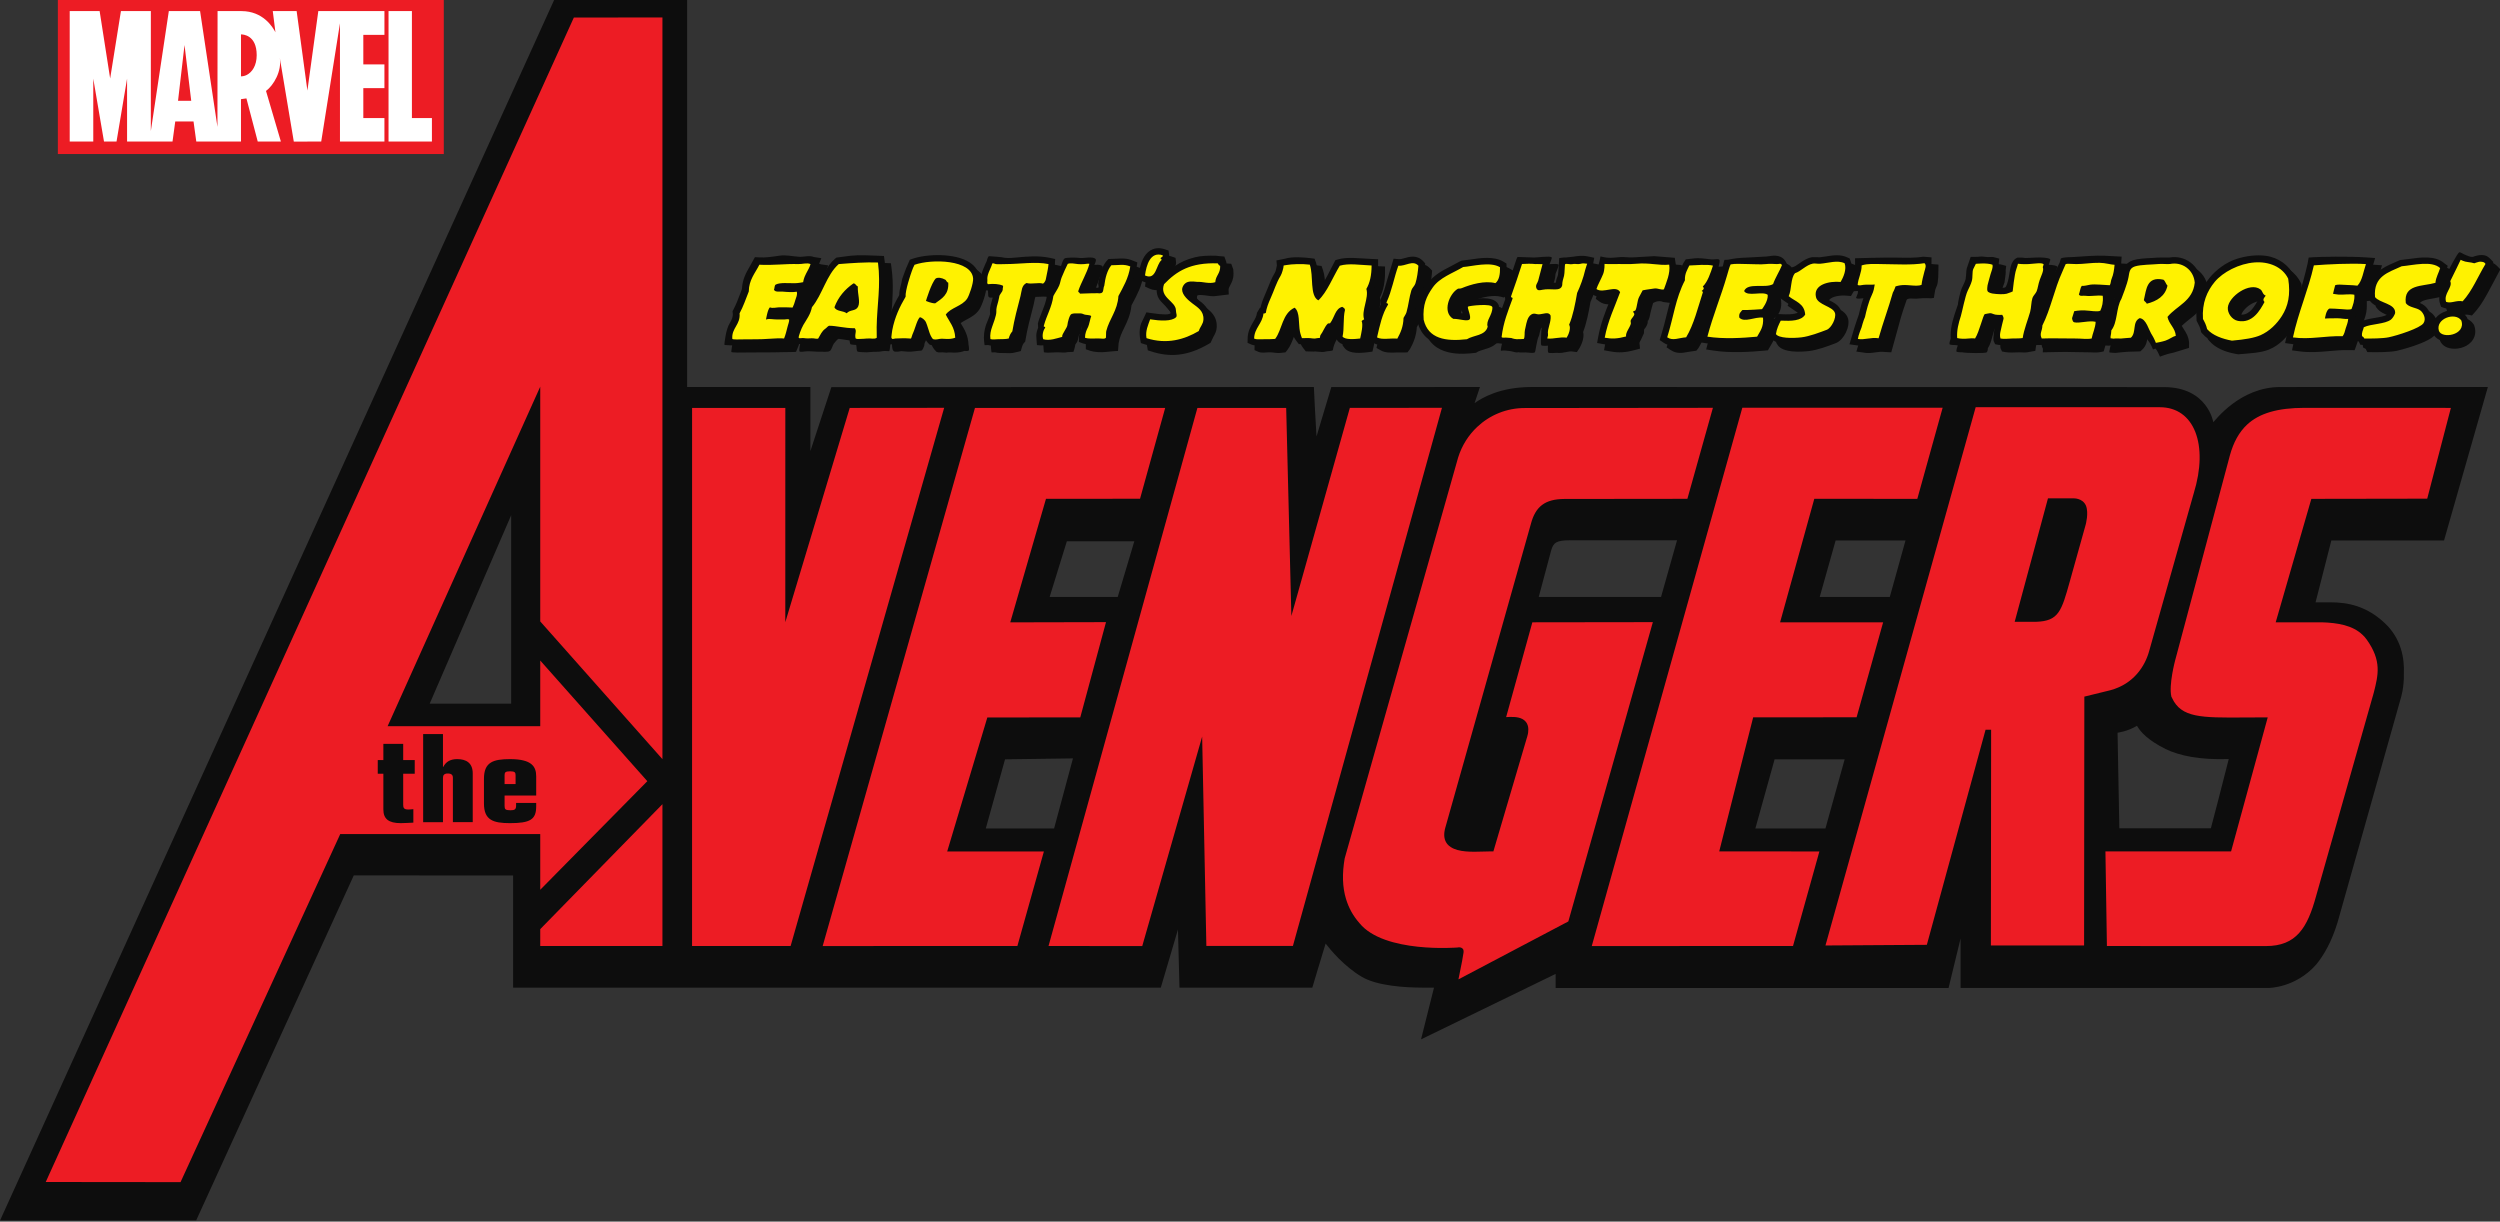 <?xml version="1.0" encoding="UTF-8" standalone="no"?>
<!-- Created with Inkscape (http://www.inkscape.org/) -->

<svg
   xmlns:dc="http://purl.org/dc/elements/1.1/"
   xmlns:cc="http://creativecommons.org/ns#"
   xmlns:rdf="http://www.w3.org/1999/02/22-rdf-syntax-ns#"
   xmlns:svg="http://www.w3.org/2000/svg"
   xmlns="http://www.w3.org/2000/svg"
   version="1.1"
   width="300"
   height="146.589"
   id="svg3586">
  <rect width="100%" height="100%" fill="#333333" stroke="none"/>
  <defs
     id="defs3588">
    <clipPath
       id="clipPath2124">
      <path
         d="M 0,0 792,0 792,612 0,612 0,0 Z"
         id="path2126" />
    </clipPath>
  </defs>
  <g
     transform="translate(-310.853,-287.947)"
     id="layer1">
    <g
       transform="matrix(2.805,0,0,-2.805,208.596,1903.469)"
       id="g2120">
      <g
         clip-path="url(#clipPath2124)"
         id="g2122">
        <g
           transform="translate(131.038,540.509)"
           id="g2128">
          <path
             d="m 0,0 -3.916,0 -0.076,4.089 c 0,0 0.423,0.049 0.83,0.296 C -2.999,4.107 -2.694,3.771 -1.939,3.391 -1.34,3.103 -0.482,2.921 0.765,2.962 0.493,1.878 0.075,0.283 0,0 m -13.736,9.896 -2.998,0 0.681,2.417 2.989,0 L -13.736,9.896 z m -2.753,-9.904 -2.998,0 0.823,2.958 2.997,0 L -16.489,-0.008 z m -7.033,9.904 -5.233,0 0.536,2.004 c 0.097,0.305 0.191,0.421 0.798,0.421 l 4.583,0 L -23.522,9.896 z m -23.244,0 -2.913,0 0.737,2.382 2.886,0 L -46.766,9.896 z m -2.722,-9.904 -2.922,0 0.823,2.958 2.906,0.04 L -49.488,-0.008 z m -23.227,5.339 -3.486,0 3.486,8.061 L -72.715,5.331 z m 82.69,6.982 1.875,6.565 -8.887,-0.001 c -1.704,0.001 -2.761,-1.41 -2.859,-1.504 0,0 -0.241,1.501 -2.111,1.501 l -27.05,0.004 c -1.361,0 -2.126,-0.465 -2.442,-0.689 l 0.229,0.689 -6.359,-0.003 -0.633,-2.115 c -0.043,0.618 -0.112,2.118 -0.112,2.118 l -20.643,-0.006 -0.897,-2.736 0,2.742 -5.273,0 0,16.614 -5.665,-0.003 -23.727,-52.262 8.348,0 0.041,0 0.017,0.037 6.725,14.72 6.817,-0.002 0,-4.799 27.708,0 c 0,0 0.491,1.661 0.734,2.485 l 0.065,-2.485 5.683,0 c 0,0 0.462,1.547 0.569,1.885 0.2,-0.26 0.787,-0.971 1.539,-1.417 0.661,-0.397 1.87,-0.466 2.609,-0.468 l 0.489,0 -0.555,-2.213 5.758,2.8 0,-0.602 16.81,0 0.515,2.123 -10e-4,-2.121 13.185,0 c 0,0 1.148,0 2.028,1.001 0.336,0.407 0.661,0.981 0.912,1.793 0,0.002 2.704,9.588 2.704,9.588 C 8.123,5.559 8.276,6.025 8.256,6.639 8.282,7.26 8.153,8.111 7.436,8.781 6.653,9.513 5.857,9.667 5.12,9.667 l -0.641,0 0.675,2.646 L 9.975,12.313 Z"
             id="path2130"
             style="fill:#0d0d0d;fill-opacity:1;fill-rule:nonzero;stroke:none" />
        </g>
        <g
           transform="translate(125.695,554.309)"
           id="g2132">
          <path
             d="m 0,0 c -0.146,0.341 -0.549,0.315 -0.549,0.315 l -1.077,0 -1.424,-5.281 0.922,0 c 0.961,0.031 1.081,0.457 1.435,1.723 0.004,0.017 0.68,2.432 0.68,2.432 0,0 0.138,0.495 0.013,0.811 m 1.042,-7.894 -1.112,-0.273 -0.011,-10.646 -3.987,0 0.01,9.229 -0.238,0 -2.512,-9.201 -4.337,-0.028 6.426,23.027 7.875,0 C 4.635,4.214 5.25,2.611 4.612,0.537 4.617,0.557 2.696,-6.243 2.696,-6.243 2.521,-6.86 2.047,-7.624 1.042,-7.894 m -15.28,-1.16 4.425,0.003 1.135,4.063 -4.408,0 1.463,5.284 4.407,-0.003 1.084,3.898 -8.57,0 -6.441,-23.03 8.61,0.004 1.128,4.044 -4.285,0.003 L -14.238,-9.054 Z M 9.349,4.187 C 8.208,4.185 7.419,3.962 6.887,3.464 6.548,3.145 6.311,2.714 6.156,2.152 6.134,2.074 3.814,-6.619 3.814,-6.619 c 0,0 -0.28,-1.046 -0.161,-1.548 0.009,-0.02 0.018,-0.038 0.028,-0.057 0.394,-0.851 1.246,-0.847 3.066,-0.836 l 1.028,0.005 -1.568,-5.735 -5.375,0.002 0.063,-4.049 6.803,-0.002 c 1.3,0 1.774,0.78 2.144,2.131 l 2.472,8.717 c 0.19,0.756 0.342,1.354 -0.302,2.261 -0.054,0.078 -0.117,0.147 -0.184,0.209 -0.427,0.407 -1.063,0.511 -1.742,0.533 l -1.97,0 1.525,5.281 4.957,0.008 0.929,3.566 0.067,0.254 0.017,0.063 C 14.427,4.185 9.349,4.187 9.349,4.187 m -75.477,-23.024 5.228,0 0,6.069 -5.228,-5.347 L -66.128,-18.837 z m -21.155,-10.095 5.767,-0.006 6.78,14.777 0.051,0.113 0.122,0 8.435,0 0,-2.383 4.581,4.646 -4.581,5.162 0,-2.809 -6.529,0 6.529,14.524 0,-10.042 5.228,-5.893 0,31.731 -3.79,-0.004 L -87.283,-28.932 z m 34.395,33.116 -2.756,-9.168 10e-4,9.168 -3.989,0 -0.001,-23.021 4.216,0 6.569,23.025 L -52.888,4.184 z m 21.396,0.002 -2.502,-8.904 -0.222,8.902 -3.798,0 -6.369,-23.019 0.136,-10e-4 3.873,-0.003 2.563,8.961 0.18,-8.956 0.06,0 3.643,0.001 6.376,23.021 L -31.492,4.186 z m -15.509,-13.245 3.976,0.003 1.101,4.075 -4.087,-0.009 -0.009,0 1.528,5.285 4.024,0.003 1.076,3.886 -8.138,0 -6.515,-23.022 0.138,0 8.192,0.003 1.134,4.044 -4.137,0 L -47.001,-9.059 z m 24.856,-8.726 -4.701,-2.478 c 0.139,0.685 0.2,0.993 0.217,1.143 0.037,0.285 -0.255,0.22 -0.255,0.22 0,0 -3.149,-0.259 -4.2,1.046 -0.274,0.312 -0.461,0.656 -0.575,1.039 -0.149,0.5 -0.168,1.066 -0.054,1.728 l 4.853,17.149 c 0.161,0.517 0.447,0.962 0.818,1.311 0.54,0.508 1.261,0.809 2.042,0.806 0,0 6.662,0.008 8.04,0.009 l -1.092,-3.893 -5.267,-0.006 c -0.822,-0.007 -1.233,-0.319 -1.431,-1.078 0.001,0.004 -3.675,-13.046 -3.675,-13.046 -0.004,-0.017 -0.004,-0.03 -0.008,-0.045 -0.049,-0.242 -0.013,-0.441 0.11,-0.595 0.042,-0.051 0.093,-0.093 0.149,-0.129 0.338,-0.223 0.907,-0.207 1.38,-0.192 0.109,0.004 0.211,0.007 0.3,0.007 l 0.019,0 0.124,0 0.04,0.137 1.41,4.784 c 0.035,0.115 0.047,0.219 0.045,0.312 -0.005,0.12 -0.038,0.224 -0.102,0.305 -0.16,0.2 -0.442,0.223 -0.709,0.214 -0.046,-0.002 -0.092,-0.004 -0.139,-0.007 l 1.122,4.056 5.155,0.007 L -22.145,-17.785 Z"
             id="path2134"
             style="fill:#ed1c24;fill-opacity:1;fill-rule:nonzero;stroke:none" />
        </g>
        <g
           transform="translate(52.856,541.312)"
           id="g2136">
          <path
             d="m 0,0 c 0,-0.405 0.229,-0.583 0.745,-0.583 0.177,0 0.379,0.016 0.538,0.022 l 0,0.576 C 1.214,0.01 1.141,0 1.066,0 0.883,0 0.848,0.067 0.848,0.203 l 0,1.329 0.494,0 0,0.583 -0.494,0 0,0.692 -0.848,0 0,-0.692 -0.24,0 0,-0.583 0.24,0 L 0,0 z m 5.186,1.088 0.47,0 0,0.391 C 5.656,1.588 5.615,1.635 5.42,1.635 5.226,1.635 5.186,1.588 5.186,1.479 L 5.186,1.088 z m -0.883,-0.827 0,1.051 c 0,0.714 0.389,0.844 1.117,0.844 0.929,0 1.118,-0.318 1.118,-0.734 l 0,-0.823 -1.352,0 0,-0.448 c 0,-0.141 0.034,-0.183 0.252,-0.183 0.166,0 0.24,0.032 0.24,0.189 l 0,0.126 0.86,0 0,-0.153 c 0,-0.557 -0.258,-0.713 -1.118,-0.713 -0.728,0 -1.117,0.131 -1.117,0.844 m -1.753,-0.802 -0.848,0 0,3.77 0.848,0 0,-1.407 0.011,0 c 0.121,0.235 0.321,0.334 0.597,0.334 0.372,0 0.665,-0.151 0.665,-0.61 l 0,-2.087 -0.849,0 0,1.9 C 2.974,1.474 2.917,1.541 2.756,1.541 2.607,1.541 2.55,1.474 2.55,1.359 L 2.55,-0.541 Z"
             id="path2138"
             style="fill:#0d0d0d;fill-opacity:1;fill-rule:nonzero;stroke:none" />
        </g>
        <g
           transform="translate(104.683,564.663)"
           id="g2140">
          <path
             d="m 0,0 c -0.231,0.05 -0.432,0.019 -0.627,-0.01 0,0 -0.299,-0.033 -0.301,-0.033 -0.089,0.008 -0.3,-0.029 -0.3,-0.029 0,0 -0.033,-0.619 -0.053,-0.714 -0.015,-0.077 -0.063,-0.16 -0.075,-0.247 0,0 -0.007,-0.047 -0.014,-0.091 -0.047,-0.003 -0.115,-0.002 -0.17,-10e-4 -0.093,0.004 -0.205,10e-4 -0.32,-0.008 0.003,0.006 0.01,0.023 0.01,0.023 0.001,0.004 0.058,0.188 0.058,0.188 0.055,0.164 0.108,0.32 0.108,0.463 0,0.036 0.057,0.146 0.096,0.259 0.021,0.059 0.061,0.144 0.033,0.165 -0.081,0.063 -0.615,-0.014 -0.744,-0.012 -0.13,0.003 -0.664,0.026 -0.712,0.024 l -0.038,-0.075 -0.525,-1.569 0.013,0.037 c 0,0 0.017,-0.137 0.024,-0.203 -0.003,-0.009 -0.009,-0.029 -0.009,-0.029 -0.176,-0.478 -0.357,-0.972 -0.429,-1.579 0,0 -0.067,-0.259 -0.041,-0.285 0.078,0.028 0.293,0.003 0.409,-0.015 0.115,-0.017 0.237,-0.078 0.342,-0.046 0.082,-0.026 0.197,-0.003 0.312,-0.009 0.144,-0.008 0.291,-0.041 0.383,0 0.038,0.016 0.08,0.534 0.184,0.721 0.02,0.098 0.063,0.294 0.107,0.336 0.004,0 0.009,-0.001 0.009,-0.001 l 0.168,-0.023 c 0.004,0 0.161,0.022 0.21,0.028 -0.01,-0.048 -0.024,-0.098 -0.039,-0.149 -0.029,-0.113 -0.065,-0.245 -0.065,-0.384 0,-0.142 -0.034,-0.495 0.006,-0.535 0.039,-0.038 0.35,-0.011 0.35,-0.011 0.179,-0.018 0.314,0.012 0.423,0.035 0.097,0.021 0.167,0.036 0.269,0.021 l 0.179,-0.024 0.1,0.15 c 0.002,0.004 0.185,0.288 0.185,0.577 0,0.044 -0.006,0.089 -0.016,0.133 0.147,0.387 0.235,0.827 0.314,1.284 0.181,0.396 0.323,0.845 0.407,1.308 L 0.271,-0.058 0,0 z m -3.481,-0.456 -0.003,0.152 -0.13,0.079 C -4.02,0.022 -4.609,-0.068 -5.04,-0.133 L -5.405,-0.181 -5.478,-0.213 -5.844,-0.41 c -0.378,-0.194 -0.769,-0.394 -1.027,-0.767 -0.26,-0.376 -0.489,-0.779 -0.433,-1.552 l 0.002,-0.021 0.005,-0.021 c 0.294,-1.257 1.693,-1.1 2.152,-1.048 l 0.062,0.007 0.053,0.033 c 0.068,0.042 0.169,0.072 0.276,0.104 0.264,0.077 0.623,0.185 0.736,0.593 l 0.023,0.083 -0.028,0.082 c -0.011,0.031 0.033,0.126 0.069,0.202 0.069,0.144 0.154,0.324 0.146,0.552 l -0.002,0.061 -0.027,0.055 c -0.228,0.453 -1.35,0.172 -1.36,0.17 l -0.114,-0.031 -0.065,-0.109 c -0.029,-0.05 -0.04,-0.102 -0.04,-0.153 0,-0.077 0.024,-0.158 0.051,-0.25 0.002,-0.004 0.004,-0.011 0.004,-0.015 -0.011,0.002 -0.024,0.004 -0.035,0.006 -0.081,0.013 -0.172,0.021 -0.262,0.027 -0.033,0.03 -0.071,0.083 -0.071,0.193 l 0,0.002 c 0.002,0.218 0.15,0.471 0.286,0.565 0.068,0.012 0.156,0.029 0.156,0.029 0.496,0.204 0.959,0.278 1.262,0.2 l 0.136,-0.036 0.109,0.089 c 0.28,0.228 0.305,0.624 0.299,0.904 m 42.22,0.213 -0.391,-0.733 c -0.207,-0.391 -0.42,-0.795 -0.722,-1.127 l -0.103,-0.114 -0.15,0.029 c -0.086,0.017 -0.164,0.001 -0.262,-0.019 -0.132,-0.026 -0.298,-0.061 -0.485,0.005 l -0.126,0.044 -0.043,0.126 c -0.025,0.075 -0.036,0.148 -0.036,0.218 0,0.198 0.086,0.364 0.148,0.486 0.029,0.056 0.072,0.138 0.072,0.168 -0.003,0.013 -0.034,0.14 -0.034,0.14 l 0.106,0.215 c 0.098,0.201 0.482,0.945 0.563,0.979 0.051,0.022 0.148,-0.068 0.286,-0.119 0.082,-0.03 0.18,-0.082 0.29,-0.076 0.293,0.111 0.488,0.092 0.615,0.028 0.09,-0.045 0.272,-0.25 0.272,-0.25 m -1.13,-2.371 -0.021,0.031 c -0.229,0.327 -0.681,0.344 -1.007,0.189 -0.357,-0.167 -0.534,-0.508 -0.44,-0.848 0.05,-0.185 0.205,-0.322 0.423,-0.374 0.28,-0.068 0.689,0.004 0.929,0.268 0.173,0.19 0.219,0.438 0.13,0.698 L 37.609,-2.614 z m -0.824,2.212 -0.142,0.105 C 36.26,0.05 35.625,-0.039 35.116,-0.111 L 34.75,-0.156 34.698,-0.175 34.495,-0.266 c -0.468,-0.202 -1.099,-0.476 -1.099,-1.328 0,-0.054 0.002,-0.111 0.009,-0.17 l 0.006,-0.079 0.049,-0.064 c 0.124,-0.161 0.327,-0.245 0.504,-0.319 0.097,-0.041 0.265,-0.112 0.29,-0.163 -0.017,-0.034 -0.047,-0.081 -0.067,-0.1 -0.089,-0.068 -0.315,-0.107 -0.515,-0.14 -0.208,-0.035 -0.423,-0.072 -0.596,-0.156 l -0.105,-0.05 -0.044,-0.141 -0.024,-0.074 c -0.027,-0.073 -0.062,-0.166 -0.062,-0.297 0,-0.03 0.002,-0.062 0.006,-0.097 l 0.019,-0.141 c 0,0 0.094,-0.051 0.115,-0.061 0.011,-0.023 0.065,-0.136 0.065,-0.136 l 0.168,-0.003 c 0.228,-0.004 0.796,-0.007 1.1,0.059 0.013,0.002 1.417,0.331 1.667,0.727 0.064,0.103 0.092,0.21 0.092,0.314 0,0.235 -0.134,0.456 -0.273,0.572 -0.117,0.098 -0.255,0.14 -0.376,0.178 -0.058,0.018 -0.13,0.043 -0.17,0.068 0,0.007 -10e-4,0.014 -10e-4,0.02 0,0.222 0.135,0.284 0.65,0.367 l 0.627,0.127 -0.002,0.194 c 0.014,0.121 0.054,0.219 0.102,0.334 L 36.785,-0.402 Z M 24.477,-1.258 c 0,0 -0.002,0.003 -0.003,0.004 -0.077,0.009 -0.158,0.012 -0.207,-0.022 -0.081,-0.054 -0.123,-0.215 -0.16,-0.389 0.205,0.091 0.324,0.215 0.387,0.382 -0.004,0.006 -0.017,0.025 -0.017,0.025 m 1.758,0.133 -0.002,-0.026 c -0.066,-0.657 -0.468,-0.971 -0.82,-1.247 -0.111,-0.087 -0.21,-0.172 -0.303,-0.261 0.024,-0.045 0.053,-0.089 0.084,-0.138 0.095,-0.145 0.211,-0.326 0.229,-0.58 l -0.003,-0.226 -0.428,-0.13 c -0.123,-0.04 -0.254,-0.084 -0.383,-0.105 -0.1,-0.016 -0.433,-0.14 -0.433,-0.14 0,0 -0.1,0.246 -0.182,0.342 -0.105,0.121 -0.175,0.276 -0.236,0.411 -0.022,0.051 -0.058,0.128 -0.092,0.192 -0.005,-0.023 -0.009,-0.046 -0.013,-0.079 -0.022,-0.17 -0.052,-0.402 -0.243,-0.573 L 23.337,-3.752 23.06,-3.76 c -0.212,-0.005 -0.366,-0.009 -0.581,-0.035 l -0.188,-0.022 c 0,0 -0.269,0.007 -0.278,0.025 -0.017,0.01 0.061,0.341 0.061,0.341 -0.002,0.013 0.108,0.465 0.108,0.465 0.101,0.129 0.141,0.348 0.183,0.582 0.042,0.235 0.088,0.477 0.203,0.689 0.004,0.007 0.02,0.048 0.02,0.048 0.056,0.145 0.228,0.584 0.27,0.823 l 0.008,0.047 c 0.038,0.227 0.087,0.511 0.455,0.633 0.201,0.066 0.52,0.083 0.801,0.097 0,0 0.268,0.018 0.27,0.018 l 0.28,0.002 0.205,-0.001 c 0.323,0.057 0.651,-0.019 0.907,-0.214 0.263,-0.201 0.423,-0.499 0.45,-0.839 L 26.235,-1.125 z m 7.069,1.082 c -0.775,0.054 -2.024,0.027 -2.267,0.009 L 30.833,-0.05 30.787,-0.317 c -0.116,-0.506 -0.256,-1.017 -0.42,-1.496 -0.174,-0.5 -0.352,-1.018 -0.476,-1.591 l -0.065,-0.303 0.299,-0.041 c 0.456,-0.064 0.871,-0.028 1.271,0.007 0.282,0.026 0.573,0.051 0.887,0.044 l 0.223,-0.004 c 0,0 0.098,0.266 0.185,0.522 0.063,0.189 0.12,0.354 0.129,0.509 0,0 0.004,0.089 0.009,0.177 0.028,0.011 0.056,0.022 0.056,0.022 l 0.045,0.119 c 0.066,0.18 0.097,0.356 0.097,0.546 0,0.048 0.002,0.156 -0.002,0.205 l 0.147,0.016 c 0,0 0.281,0.741 0.327,0.901 0.045,0.16 0.177,0.616 0.177,0.616 L 33.304,-0.043 z m -52.026,0.297 c -0.261,-0.162 -0.428,-0.51 -0.495,-1.032 l -0.026,-0.2 0.181,-0.084 c 0.172,-0.079 0.331,-0.091 0.475,-0.035 0.237,0.094 0.335,0.329 0.414,0.519 0.027,0.068 0.075,0.182 0.104,0.208 l 0.071,0.065 0.029,0.105 c 0.002,0.013 0.004,0.033 0.004,0.055 l 0,0.004 c 0.037,0.061 0.051,0.124 0.051,0.175 0,0.017 -10e-4,0.033 -0.003,0.047 L -17.938,0.25 -18.1,0.306 c -0.287,0.098 -0.496,0.026 -0.622,-0.052 m -0.225,-1.067 c 0.488,-0.227 0.469,0.469 0.709,0.657 0.008,0.05 -0.034,0.05 -0.05,0.076 0.025,0.052 0.111,0.04 0.1,0.127 -0.523,0.18 -0.7,-0.408 -0.759,-0.86 M 22.125,0.028 C 21.666,0.046 21.213,0.003 20.773,-0.026 20.6,-0.037 20.39,-0.024 20.237,-0.085 L 20.181,-0.27 20.133,-0.36 c -0.211,-0.399 -0.358,-0.858 -0.499,-1.301 -0.135,-0.422 -0.219,-0.777 -0.396,-1.124 0,0 -0.027,-0.143 -0.051,-0.29 -0.018,-0.111 -0.078,-0.269 -0.078,-0.321 0,-0.077 0.016,-0.16 0.062,-0.247 l -0.008,-0.149 0.761,0.015 c 0.375,0.008 0.823,-0.017 1.232,-0.015 0.159,10e-4 0.3,-0.022 0.447,0.006 l 0.165,0.032 0.058,0.194 0.074,0.311 c 0.043,0.114 0.078,0.564 0.078,0.564 10e-4,0.037 0.026,0.093 0.026,0.1 0.009,0.004 0.121,0.015 0.121,0.015 0.064,0.145 0.187,0.479 0.187,0.746 0,0.053 -0.059,0.259 -0.059,0.259 l -0.009,0.077 c 0,0 0.131,-0.024 0.22,-0.024 0.089,0 0.311,0.739 0.346,1.13 L 22.834,-0.008 22.125,0.028 z m -55.24,-0.054 c -0.185,0.083 -0.425,0 -0.62,0.011 -0.302,0.015 -0.564,0.091 -0.867,0.045 -0.288,-0.043 -0.586,-0.089 -0.857,-0.072 l -0.176,0.011 -0.226,-0.409 c -0.151,-0.257 -0.312,-0.546 -0.331,-0.956 -0.016,-0.042 -0.062,-0.166 -0.062,-0.166 -0.098,-0.259 -0.188,-0.501 -0.304,-0.718 l -0.035,-0.066 0.008,-0.078 c 0.018,-0.169 -0.04,-0.274 -0.117,-0.417 -0.185,-0.267 -0.239,-0.915 -0.239,-0.915 0,0 -0.025,-0.038 0.077,-0.038 0.191,-0.021 0.601,10e-4 0.759,-0.003 0.237,-0.007 1.092,0.006 1.092,0.006 l 0.246,0.005 c 0.315,-0.003 0.487,0.013 0.593,0.013 l 0.111,0.269 c 0,0 0.142,0.601 0.179,0.711 0.036,0.111 0.074,0.171 0.074,0.171 0,0 0.034,0.164 0.102,0.357 0.072,0.198 0.23,0.639 0.266,0.728 0.026,0.07 0.132,0.32 0.132,0.32 0.015,0.117 0.146,0.29 0.21,0.406 0.061,0.113 0.132,0.242 0.174,0.407 l 0.132,0.33 L -33.115,-0.026 z m 1.376,-2.088 c 0.072,0.036 0.143,0.057 0.197,0.071 0,0 0.057,0.017 0.072,0.022 0.008,0.019 0.012,0.044 0.012,0.078 0,0.064 -0.01,0.148 -0.021,0.229 -0.006,0.047 -0.007,0.101 -0.013,0.15 -0.165,-0.151 -0.294,-0.321 -0.391,-0.509 0.002,0 0.004,-10e-4 0.005,-10e-4 0.043,-0.01 0.091,-0.024 0.139,-0.04 m 1.652,0.02 c -0.032,-0.417 -0.065,-0.848 -0.049,-1.291 0,0 -0.018,-0.321 -0.048,-0.35 -0.028,-0.029 -0.129,0.03 -0.374,-0.023 -0.062,-0.013 -0.244,-0.01 -0.32,-0.013 -0.085,-0.003 -0.193,-0.021 -0.282,-0.021 -0.064,0 -0.358,0.007 -0.391,0.038 -0.031,0.032 -0.036,0.203 -0.036,0.203 -0.014,0.063 -0.018,0.119 -0.018,0.167 0,0.026 0.003,0.041 0.005,0.062 -0.104,0.011 -0.204,0.025 -0.296,0.04 -0.275,0.044 -0.409,0.066 -0.455,0.066 -0.045,0 -0.169,-0.158 -0.206,-0.206 -0.06,-0.079 -0.085,-0.263 -0.176,-0.316 -0.091,-0.054 -0.298,-0.022 -0.443,-0.029 -0.105,-0.004 -0.435,0.032 -0.549,0.018 -0.141,-0.018 -0.285,-0.035 -0.301,0 -0.029,0.061 0.035,0.342 0.035,0.342 0.053,0.327 0.165,0.572 0.294,0.778 0.109,0.174 0.202,0.325 0.242,0.523 l 0.014,0.067 0.045,0.055 c 0.174,0.211 0.309,0.47 0.451,0.744 0.199,0.383 0.387,0.836 0.725,1.132 l 0.073,0.059 0.599,0.077 c 0.396,0.043 0.823,0.015 1.2,0 l 0.234,-0.01 0.03,-0.231 c 0.088,-0.67 0.042,-1.286 -0.003,-1.881 m 41.324,1.898 -0.038,0.107 -0.102,0.047 c -0.296,0.141 -0.616,0.089 -0.898,0.044 l -0.29,-0.04 -0.102,0.006 -0.23,-0.002 C 9.357,-0.077 9.184,-0.199 9.031,-0.306 8.943,-0.368 8.852,-0.433 8.791,-0.45 L 8.716,-0.472 8.664,-0.527 C 8.493,-0.713 8.456,-0.983 8.421,-1.222 8.403,-1.357 8.382,-1.498 8.343,-1.587 L 8.247,-1.8 8.416,-1.915 8.686,-2.1 C 8.862,-2.207 8.96,-2.274 9.001,-2.394 8.836,-2.495 8.46,-2.48 8.262,-2.471 L 8.083,-2.463 7.986,-2.666 C 7.904,-2.833 7.812,-3.025 7.775,-3.282 L 7.761,-3.384 7.816,-3.471 c 0.224,-0.355 1.01,-0.305 1.338,-0.267 0.371,0.041 0.811,0.21 1.103,0.319 l 0.056,0.022 c 0.339,0.128 0.624,0.712 0.517,1.058 -0.077,0.251 -0.313,0.368 -0.521,0.472 -0.096,0.047 -0.273,0.135 -0.285,0.187 -0.021,0.084 -10e-4,0.121 0.022,0.149 0.105,0.122 0.43,0.193 0.74,0.162 l 0.172,-0.015 0.088,0.15 c 0.132,0.223 0.333,0.655 0.191,1.038 m 8.485,-0.179 c -0.02,0.047 0.091,0.233 0.05,0.26 -0.2,0.132 -1.002,0.034 -1.051,0.049 l -0.163,0.017 -0.183,-0.002 C 18.052,-0.183 18.065,-0.633 18,-0.919 17.965,-1.075 17.913,-1.31 17.838,-1.331 c -0.076,-0.022 -0.265,-0.017 -0.413,0.008 -0.004,0.019 -0.006,0.035 -0.011,0.054 0.012,0.019 0.007,0.124 0.031,0.231 0.022,0.096 0.074,0.194 0.081,0.234 0.042,0.253 0.062,0.464 0.05,0.515 l 0.022,0.195 -0.189,0.051 c -0.097,0.038 -0.203,0.01 -0.303,0.015 -0.128,0.005 -0.249,0.036 -0.335,0.02 -0.077,-0.016 -0.396,-0.009 -0.396,-0.009 L 16.241,-0.413 C 16.188,-0.527 16.182,-0.711 16.177,-0.812 L 16.16,-0.973 c -0.035,-0.117 -0.093,-0.239 -0.151,-0.355 -0.094,-0.191 -0.186,-0.697 -0.181,-0.733 -0.022,-0.065 -0.066,-0.197 -0.066,-0.197 -0.116,-0.336 -0.244,-0.712 -0.244,-1.119 0,-0.045 0.002,-0.09 0.006,-0.136 0,0 -0.096,-0.235 -0.039,-0.256 0.058,-0.023 0.234,-0.023 0.234,-0.023 0.16,-0.036 0.997,-0.049 1.048,0 0.05,0.051 0.047,0.174 0.047,0.174 0.103,0.16 0.153,0.348 0.196,0.514 0.084,0.317 0.123,0.389 0.228,0.403 0.01,0 0.02,-10e-4 0.057,-0.012 0.048,-0.012 0.113,-0.027 0.191,-0.026 -0.01,-0.04 -0.027,-0.093 -0.043,-0.137 -0.04,-0.118 -0.132,-0.647 -0.081,-0.754 l 0.06,-0.126 0.139,-0.026 c 0.183,-0.035 0.418,-0.011 0.6,-0.01 0.112,10e-4 0.238,-0.017 0.336,10e-4 l 0.348,0.062 0.03,0.201 c 0.026,0.192 0.106,0.486 0.183,0.699 l 0.128,0.38 0.055,0.33 c 0.01,0.097 0.019,0.187 0.042,0.259 0,-0.002 0.048,0.068 0.048,0.068 l 0.123,0.196 0.076,0.27 0.062,0.236 c 0.001,0.002 0.045,0.111 0.045,0.111 0.073,0.178 0.165,0.402 0.085,0.604 m 7.931,-1.837 c -0.006,-0.095 0.095,-0.244 0.207,-0.267 0.364,-0.072 0.581,0.209 0.778,0.555 -0.005,0.022 -0.015,0.039 -0.015,0.064 0,0.04 0.009,0.086 0.025,0.132 -0.016,0.027 -0.028,0.052 -0.039,0.072 0,0 -0.005,0.009 -0.009,0.017 -0.09,0.061 -0.25,0.046 -0.433,-0.042 -0.305,-0.146 -0.504,-0.408 -0.514,-0.531 m 2.21,-0.573 c -0.255,-0.334 -0.546,-0.694 -1.026,-0.89 -0.344,-0.141 -0.825,-0.159 -1.277,-0.199 l -0.037,-0.003 -0.102,0.018 c -0.429,0.077 -0.857,0.233 -1.14,0.563 l -0.048,0.056 -0.016,0.072 c -0.028,0.133 -0.084,0.241 -0.144,0.35 l -0.031,0.056 -0.005,0.065 c -0.048,0.688 0.139,1.276 0.571,1.796 l 0,0.001 c 0.264,0.317 0.672,0.642 1.143,0.794 0.405,0.128 0.842,0.183 1.237,0.134 0.564,-0.071 1.01,-0.419 1.221,-0.853 l 0.019,-0.038 0.006,-0.043 c 0.12,-0.765 -0.004,-1.398 -0.371,-1.879 m -57.522,1.563 c -0.033,0.012 -0.064,0.025 -0.079,0.019 -0.1,-0.038 -0.207,-0.327 -0.27,-0.501 0.011,10e-4 0.023,-0.002 0.034,-0.003 0.206,0.146 0.317,0.252 0.332,0.462 -0.005,0.008 -0.012,0.016 -0.017,0.023 m 1.632,0.255 c 0,-0.293 -0.196,-0.833 -0.303,-0.991 l 0,-0.001 c -0.149,-0.224 -0.373,-0.342 -0.571,-0.445 -0.084,-0.046 -0.161,-0.089 -0.227,-0.136 0.008,-0.013 0.024,-0.043 0.024,-0.043 0.138,-0.228 0.293,-0.486 0.311,-0.883 0,0 0.043,-0.214 0.007,-0.249 -0.035,-0.036 -0.182,-0.016 -0.182,-0.016 -0.222,-0.087 -0.423,-0.077 -0.571,-0.068 0,0 -0.107,0.002 -0.14,0.002 -0.007,-0.002 -0.013,-0.005 -0.013,-0.005 -0.035,-0.014 -0.131,0.007 -0.217,0.01 -0.07,0.003 -0.128,-0.012 -0.186,0 -0.086,0.021 -0.052,0.01 -0.109,0.066 -0.144,0.136 -0.212,0.358 -0.275,0.561 -0.013,0.045 -0.03,0.104 -0.05,0.158 -0.014,-0.053 -0.028,-0.109 -0.039,-0.153 -0.018,-0.08 -0.075,-0.158 -0.099,-0.23 -0.022,-0.064 -0.009,-0.125 -0.044,-0.179 0,0 -0.049,-0.151 -0.114,-0.151 -0.064,0 -0.217,-0.021 -0.217,-0.021 -0.321,-0.044 -0.358,-0.019 -0.625,0 0,0 -0.161,-0.033 -0.262,-0.024 -0.067,0.006 -0.086,0.053 -0.095,0.063 -0.025,0.024 -0.04,0.163 -0.04,0.163 l -0.007,0.152 c 0.088,0.734 0.352,1.284 0.609,1.729 0.001,0.165 0.04,0.318 0.074,0.444 0.016,0.063 0.041,0.156 0.041,0.193 l 0,0.004 c -0.006,0.022 0.141,0.408 0.177,0.506 l 0.129,0.291 0.033,0.079 0.111,0.039 c 0.602,0.213 1.825,0.256 2.451,-0.156 0.255,-0.169 0.399,-0.401 0.418,-0.673 10e-4,-0.011 10e-4,-0.024 10e-4,-0.036 M 8.506,-0.309 C 8.333,0.098 7.957,0.043 7.754,0.012 L 7.642,-0.003 c 10e-4,0 -0.596,-0.034 -0.596,-0.034 C 6.719,-0.049 6.382,-0.063 6.123,-0.115 L 6.003,-0.139 5.843,-0.148 C 5.824,-0.179 5.783,-0.38 5.783,-0.38 L 5.756,-0.483 C 5.628,-0.967 5.467,-1.433 5.311,-1.882 5.148,-2.353 4.979,-2.84 4.844,-3.359 L 4.763,-3.669 5.071,-3.716 C 5.817,-3.833 6.68,-3.773 7.264,-3.719 l 0.141,0.013 0.134,0.231 c 0.107,0.18 0.236,0.397 0.236,0.747 0,0.043 -0.001,0.087 -0.005,0.134 l -0.021,0.231 c 0,0 -0.051,0.006 -0.101,0.011 0.046,0.034 0.094,0.067 0.131,0.108 0.093,0.101 0.197,0.274 0.197,0.533 0,0.03 -0.002,0.063 -0.005,0.096 l -0.012,0.126 c 0,0 -0.007,0.006 -0.008,0.007 0.039,0.015 0.078,0.03 0.115,0.053 l 0.076,0.047 0.044,0.103 0.173,0.407 0.202,0.457 L 8.506,-0.309 z m 6.186,-0.253 c 0.007,0.114 0.01,0.523 0.01,0.523 l -0.346,0.027 C 14.016,-0.067 13.635,-0.06 13.232,-0.051 12.687,-0.04 11.427,-0.08 11.427,-0.08 l 0.004,-0.374 C 11.433,-0.56 11.404,-0.63 11.365,-0.727 11.324,-0.829 11.273,-0.956 11.261,-1.125 L 11.25,-1.266 11.174,-1.465 c 0.071,-0.061 0.219,-0.013 0.335,-0.015 0.117,-0.004 0.242,-0.005 0.342,0.002 0.028,10e-4 0.029,-0.081 0.029,-0.081 -0.133,-0.28 -0.229,-0.66 -0.291,-0.936 C 11.572,-2.526 11.449,-2.903 11.4,-3.053 11.363,-3.165 11.189,-3.76 11.189,-3.76 l 0.299,-0.042 c 0.179,-0.041 0.347,-0.016 0.51,0.007 0.136,0.019 0.266,0.037 0.395,0.018 l 0.289,-0.015 0.331,1.195 c 0,0 0.088,0.347 0.193,0.652 0.07,0.211 0.123,0.357 0.136,0.402 0.075,0.092 0.304,0.027 0.51,0.053 0.196,0.026 0.535,0.01 0.535,0.01 l 0.118,0.015 0.048,0.292 c 0.006,0.059 0.044,0.15 0.082,0.237 0.032,0.076 0.045,0.185 0.057,0.374 m -30.15,0.121 c 0,0.016 -10e-4,0.031 -10e-4,0.046 l -0.008,0.151 -0.087,0.239 -0.19,0.016 -0.164,0.017 c -0.329,0.011 -0.639,0.002 -0.896,-0.062 -0.713,-0.177 -1.079,-0.502 -1.526,-0.966 l -0.04,-0.042 -0.02,-0.055 c -0.043,-0.117 -0.06,-0.223 -0.06,-0.32 0,-0.327 0.135,-0.46 0.283,-0.61 0.076,-0.077 0.358,-0.357 0.306,-0.41 -0.054,-0.052 -0.283,-0.069 -0.827,0.014 l -0.2,0.031 -0.1,-0.215 -0.088,-0.183 c -0.092,-0.171 -0.13,-0.448 -0.075,-0.755 l 0.028,-0.162 0.157,-0.051 c 0.763,-0.243 1.519,-0.222 2.457,0.331 l 0.071,0.042 0.051,0.11 0.074,0.152 c 0.058,0.102 0.129,0.227 0.139,0.409 l 0,0.054 c 0,0.438 -0.292,0.654 -0.507,0.813 -0.106,0.076 -0.342,0.32 -0.342,0.376 0,0.056 0.014,0.105 0.014,0.105 0.057,0.041 0.199,0.028 0.351,0.008 0.151,-0.021 0.313,-0.047 0.411,-0.03 l 0.588,0.071 -0.009,0.198 c 0.004,0.07 0.027,0.116 0.072,0.198 0.058,0.109 0.138,0.257 0.138,0.48 m 8.415,0.233 c -0.266,0.291 -0.6,0.194 -0.799,0.136 -0.093,-0.027 -0.179,-0.052 -0.241,-0.046 l -0.229,0.021 -0.062,-0.205 -0.203,-0.665 c -0.087,-0.317 -0.17,-0.615 -0.29,-0.871 l -0.035,-0.073 0.017,0.024 c 0,0 0.011,-0.093 0.021,-0.17 -0.203,-0.376 -0.312,-0.826 -0.412,-1.265 l -0.065,-0.284 0.183,-0.103 c 0.2,-0.114 0.446,-0.102 0.683,-0.09 l 0.457,0.002 0.11,0.143 c 0.141,0.253 0.269,0.546 0.293,0.934 0.006,0.009 0.011,0.02 0.011,0.02 l 0.114,0.235 0.103,0.471 c 0.031,0.165 0.061,0.32 0.105,0.464 0,-0.002 0.042,0.059 0.042,0.059 0.042,0.057 0.1,0.135 0.131,0.238 0.067,0.212 0.111,0.47 0.139,0.812 L -6.96,-0.298 -7.043,-0.208 z m -12.433,0.033 c -0.258,0.104 -0.459,0.091 -0.671,0.079 l -0.363,-0.015 -0.088,-0.094 c -0.176,-0.215 -0.282,-0.506 -0.346,-0.922 -0.026,-0.026 0.027,-0.15 0.006,-0.197 -0.018,-0.036 -0.108,0 -0.144,-0.011 -0.086,-0.028 -0.339,-0.041 -0.389,0.009 0.031,0.081 0.096,0.203 0.096,0.203 0.086,0.212 0.192,0.499 0.256,0.748 0,0 0.072,0.147 0.072,0.216 0,0.067 -0.08,0.11 -0.221,0.113 -0.149,0.003 -0.359,-0.032 -0.432,-0.022 -0.253,0.031 -0.598,0.021 -0.676,-0.013 -0.081,-0.033 -0.153,-0.299 -0.153,-0.299 0,0 -0.221,-0.325 -0.285,-0.583 -0.061,-0.259 -0.315,-0.645 -0.315,-0.645 l -0.009,-0.05 c -0.037,-0.259 -0.123,-0.475 -0.214,-0.705 -0.066,-0.164 -0.133,-0.335 -0.185,-0.527 l -0.01,-0.04 0.019,0.068 c 0,0 0.005,-0.117 0.007,-0.192 -0.043,-0.104 -0.076,-0.218 -0.076,-0.341 0,-0.087 0.027,-0.397 0.027,-0.397 l 0.165,-0.016 c 0,0 0.264,0.014 0.386,0.016 0.159,0.003 0.336,-0.029 0.466,0.008 l 0.25,0.013 c 0,0 0.075,0.229 0.078,0.308 0.001,10e-4 0.062,0.093 0.062,0.093 0.077,0.106 0.057,0.287 0.125,0.356 0.068,0.07 0.092,0.317 0.099,0.321 0.104,0.03 0.239,10e-4 0.359,-0.022 -0.038,-0.069 -0.037,-0.22 -0.074,-0.341 -0.044,-0.143 -0.121,-0.265 -0.121,-0.411 l 0,-0.194 0.182,-0.064 c 0.153,-0.053 0.451,-0.084 0.729,-0.046 0.141,0.02 0.466,0.039 0.466,0.039 l 0.007,0.078 0.019,0.248 c 0.039,0.256 0.14,0.461 0.246,0.677 0.126,0.26 0.265,0.555 0.305,0.946 0.022,0.045 0.061,0.116 0.061,0.116 0.185,0.349 0.379,0.708 0.452,1.198 l 0.033,0.213 L -19.476,-0.175 z m 10.303,-1.399 c 0,0.046 -0.014,0.089 -0.019,0.134 0.142,0.282 0.217,0.632 0.217,1.049 l 0,0.271 -0.266,0.011 c -0.6,0.028 -1.054,0.095 -1.451,-0.02 l -0.11,-0.032 -0.336,-0.647 c -0.114,-0.213 -0.227,-0.415 -0.353,-0.591 -0.021,0.13 -0.03,0.286 -0.036,0.404 -0.015,0.252 -0.029,0.515 -0.107,0.737 l -0.057,0.16 -0.17,0.022 c -0.272,0.036 -0.779,0.079 -1.114,-0.025 l -0.35,-0.071 0.019,-0.218 c -0.018,-0.115 -0.055,-0.256 -0.079,-0.294 -0.138,-0.233 -0.219,-0.441 -0.3,-0.642 l -0.141,-0.341 c -0.093,-0.207 -0.148,-0.375 -0.185,-0.53 -0.005,-10e-4 -0.022,-0.003 -0.022,-0.003 l -0.124,-0.209 c -0.016,-0.151 -0.085,-0.267 -0.163,-0.401 -0.104,-0.175 -0.233,-0.393 -0.237,-0.703 l -10e-4,-0.184 0.166,-0.074 c 0.143,-0.063 0.32,-0.019 0.483,-0.02 0.164,0 0.313,-0.045 0.449,-0.027 l 0.227,0.025 0.075,0.094 c 0.14,0.182 0.218,0.396 0.295,0.603 0.064,0.172 0.126,0.325 0.21,0.448 0.009,-0.082 0.016,-0.168 0.02,-0.231 0.01,-0.19 -0.002,-0.381 0.047,-0.545 0.029,-0.099 0.222,-0.327 0.222,-0.327 0,0 0.337,-0.009 0.339,-0.009 0.025,0.012 0.12,0.002 0.177,-0.004 0.109,-0.012 0.233,-0.027 0.357,0.01 0.071,0.022 0.233,0.009 0.283,0.052 0.022,0.155 0.082,0.302 0.142,0.416 0.03,0.061 0.064,0.117 0.097,0.161 0.065,0.02 0.123,0.049 0.164,0.102 0.03,0.038 0.054,0.08 0.078,0.12 -0.005,-0.172 -0.011,-0.335 -0.04,-0.459 l -0.029,-0.121 0.071,-0.102 c 0.148,-0.211 0.461,-0.273 1.018,-0.202 l 0.194,0.027 0.052,0.227 c 0.046,0.214 0.088,0.42 0.088,0.598 0,0.014 -0.002,0.025 -0.002,0.038 0.049,0.03 0.155,0.095 0.155,0.095 l -0.089,0.206 c -0.009,0.026 -0.013,0.058 -0.013,0.094 0,0.111 0.034,0.26 0.066,0.396 0.04,0.168 0.083,0.352 0.083,0.532 M 3.755,-0.308 3.716,-0.059 2.83,0.011 2.043,-0.035 C 1.882,-0.05 1.703,-0.039 1.528,-0.028 1.368,-0.017 1.166,-0.055 0.968,-0.06 0.77,-0.063 0.539,0.002 0.539,0.002 c 0,0 -0.06,-0.35 -0.154,-0.557 C 0.269,-0.805 0.163,-1.089 0.109,-1.272 L 0.041,-1.504 0.199,-1.621 c 0.23,-0.168 0.502,-0.12 0.721,-0.081 0.027,0.004 0.062,0.01 0.097,0.015 C 0.968,-1.812 0.919,-1.938 0.919,-1.938 0.737,-2.394 0.55,-2.864 0.445,-3.427 l -0.052,-0.277 0.276,-0.05 c 0.358,-0.064 0.639,-0.049 1.036,0.059 l 0.229,0.061 c 0,0 -0.024,0.238 -0.024,0.239 0,0.029 0.046,0.113 0.074,0.163 l 0.118,0.258 c 0,0 0.003,0.098 0.006,0.158 0.008,0.011 0.018,0.025 0.018,0.025 0.055,0.07 0.138,0.176 0.14,0.323 0,0 -0.004,0.013 -0.007,0.021 0.017,0.014 0.031,0.024 0.031,0.024 0.049,0.097 0.07,0.216 0.092,0.33 0.015,0.083 0.111,0.409 0.111,0.409 0,0 0.213,0.147 0.435,0.044 l 0.37,-0.047 0.181,0.099 0.037,0.154 0.067,0.176 c 0.085,0.216 0.188,0.474 0.188,0.763 0,0.06 -0.005,0.123 -0.016,0.187 m 1.867,0.166 C 5.559,-0.08 5.444,-0.153 5.188,-0.118 4.961,-0.086 4.709,-0.061 4.561,-0.083 L 4.186,-0.125 4.095,-0.267 4.05,-0.357 C 3.975,-0.506 3.883,-0.69 3.878,-0.961 3.624,-1.474 3.497,-1.978 3.366,-2.51 3.298,-2.79 3.227,-3.079 3.133,-3.375 L 3.07,-3.578 3.244,-3.694 C 3.505,-3.871 3.769,-3.817 3.98,-3.776 l 0.365,0.055 0.09,0.114 c 0.276,0.459 0.444,1.013 0.608,1.548 l 0.15,0.488 0,0.05 0,0.002 c 0.016,0.033 0.029,0.071 0.035,0.115 0.001,0.012 0.001,0.024 0.001,0.035 0,0.008 -0.003,0.017 -0.005,0.024 0.142,0.198 0.219,0.434 0.291,0.666 0,0 0.169,0.474 0.107,0.537 m -28.412,0.031 -0.012,-0.232 c -0.025,-0.427 -0.072,-0.858 -0.359,-1.048 l -0.095,-0.064 -0.112,0.024 c -0.156,0.033 -0.286,0.024 -0.401,0.016 -0.055,-0.004 -0.108,-0.006 -0.161,-0.005 -0.016,-0.031 -0.028,-0.08 -0.046,-0.177 l -0.034,-0.166 -0.041,-0.159 c -0.11,-0.42 -0.234,-0.897 -0.304,-1.329 l -0.014,-0.081 -0.053,-0.06 c -0.041,-0.043 -0.07,-0.105 -0.09,-0.184 l -0.045,-0.163 -0.278,-0.067 c -0.123,-0.031 -0.251,-0.023 -0.416,-0.018 -0.124,0.004 -0.281,-0.004 -0.406,0.032 l -0.153,-0.004 -0.022,0.176 c -0.006,0.052 -0.008,0.103 -0.008,0.153 0,0.243 0.064,0.46 0.097,0.555 0,0 0.169,0.411 0.168,0.444 -0.003,0.045 -0.005,0.092 -0.005,0.139 0,0.083 0.007,0.17 0.031,0.255 0,0 0.145,0.547 0.191,0.614 -0.048,0.008 -0.119,0.01 -0.203,0.002 l -0.337,0.009 -0.051,0.054 c 0,0 -0.017,0.282 -0.017,0.434 0,0.204 0.089,0.408 0.149,0.543 l 0.046,0.108 0.015,0.038 0.015,0.021 c 0.037,0.055 0.052,0.26 0.131,0.26 0.078,0 0.519,-0.041 0.519,-0.041 0.208,-0.045 0.323,-0.045 0.644,-0.013 0.441,0.041 0.939,0.088 1.429,-0.016 L -22.79,-0.111 Z"
             id="path2142"
             style="fill:#0d0d0d;fill-opacity:1;fill-rule:nonzero;stroke:none" />
        </g>
        <g
           transform="translate(79.789,564.335)"
           id="g2144">
          <path
             d="m 0,0 c -0.113,0 -0.388,-0.014 -0.439,0 -0.051,0.014 -0.102,0.037 -0.12,0.035 -0.043,-0.003 -0.044,-0.084 -0.062,-0.112 -0.056,-0.152 -0.204,-0.4 -0.175,-0.601 0.009,-0.069 -0.036,-0.13 0.025,-0.182 0.238,0.027 0.482,0.01 0.638,-0.064 0.026,-0.03 -0.018,-0.124 -0.007,-0.164 -0.008,-0.12 -0.147,-0.199 -0.152,-0.33 0,-0.031 -0.069,-0.293 -0.101,-0.405 -0.02,-0.068 -0.022,-0.145 -0.02,-0.223 0.005,-0.147 -0.149,-0.545 -0.179,-0.631 -0.061,-0.172 -0.099,-0.343 -0.075,-0.531 0.104,-0.031 0.212,-0.008 0.32,-0.006 0.166,0.003 0.329,0 0.464,0.029 0.029,0.123 0.08,0.225 0.152,0.305 0.083,0.5 0.228,1.038 0.351,1.513 0.054,0.21 0.039,0.447 0.253,0.556 0.235,-0.063 0.521,0.039 0.709,-0.025 0.101,0.064 0.122,0.188 0.122,0.188 l 0.043,0.217 c 0,0 0.065,0.284 0.072,0.431 C 1.283,0.115 0.594,0 0,0 m 29.234,-0.06 c -0.087,-0.187 -0.203,-0.344 -0.19,-0.635 -0.401,-0.774 -0.482,-1.558 -0.757,-2.438 0.242,-0.164 0.492,-0.021 0.809,0 0.332,0.551 0.502,1.266 0.718,1.933 -0.001,0.036 -0.043,0.024 -0.052,0.054 0.077,0.055 0.127,0.098 0.047,0.186 0.211,0.199 0.333,0.583 0.435,0.894 -0.258,0.066 -0.726,0.015 -1.01,0.006 m 32.063,-2.782 c 0.103,-0.375 1.18,-0.207 0.961,0.43 -0.262,0.374 -1.1,0.078 -0.961,-0.43 m 1.518,2.875 c -0.063,0.019 -0.179,0.046 -0.271,0.053 -0.161,0.013 -0.313,0.097 -0.313,0.097 0,0 -0.296,-0.623 -0.445,-0.913 0.117,-0.27 -0.297,-0.535 -0.177,-0.887 0.227,-0.079 0.423,0.079 0.708,0.025 0.415,0.455 0.647,1.051 0.973,1.592 -0.002,0.056 -0.095,0.088 -0.095,0.088 0,0 -0.121,0.024 -0.177,0.01 C 62.94,0.077 62.855,0.051 62.815,0.033 m -3.108,-0.128 c -0.557,-0.26 -1.219,-0.415 -1.138,-1.316 0.202,-0.261 0.857,-0.274 0.861,-0.659 10e-4,-0.081 -0.114,-0.254 -0.178,-0.303 -0.265,-0.204 -0.848,-0.176 -1.164,-0.329 -0.026,-0.128 -0.099,-0.206 -0.077,-0.38 0.046,-0.022 0.079,-0.057 0.101,-0.103 0.296,-0.004 0.789,-10e-4 1.039,0.053 0.391,0.081 1.358,0.393 1.493,0.607 0.126,0.197 -0.015,0.439 -0.126,0.531 -0.174,0.146 -0.507,0.126 -0.633,0.33 -0.103,0.81 0.715,0.702 1.266,0.86 0.026,0.252 0.14,0.418 0.202,0.634 -0.363,0.328 -1.143,0.12 -1.646,0.075 M 49.69,-2.26 c 0.057,-0.303 0.331,-0.472 0.354,-0.809 -0.132,-0.031 -0.263,-0.145 -0.445,-0.206 -0.147,-0.051 -0.406,-0.095 -0.406,-0.095 0,0 -0.087,0.216 -0.146,0.303 -0.175,0.258 -0.254,0.714 -0.546,0.754 -0.331,-0.16 -0.127,-0.611 -0.378,-0.838 -0.163,-0.004 -0.285,-0.028 -0.411,-0.034 -0.113,-0.004 -0.228,0.011 -0.359,-0.006 -0.005,0 -0.009,0 -0.013,-0.001 -0.024,0.045 -0.039,-0.008 -0.083,0.015 -0.006,0.044 -0.011,0.081 0.009,0.146 0.017,0.066 0.012,0.157 0.022,0.198 0.272,0.344 0.199,0.959 0.428,1.344 0.031,0.082 0.251,0.622 0.305,0.925 0.041,0.244 0.05,0.389 0.277,0.464 0.24,0.079 0.769,0.078 1.014,0.103 0.154,0.015 0.307,-0.011 0.48,0 0.525,0.109 1.02,-0.247 1.063,-0.798 -0.081,-0.801 -0.771,-0.983 -1.165,-1.465 m -0.178,1.593 c -0.715,0.153 -0.724,-0.41 -0.834,-0.873 0.027,-0.068 0.1,-0.088 0.126,-0.155 0.438,0.113 0.785,0.318 0.886,0.771 -0.074,0.07 -0.09,0.2 -0.178,0.257 m 6.439,0.612 c -0.244,-1.072 -0.662,-2 -0.895,-3.083 0.732,-0.101 1.341,0.071 2.126,0.054 0.076,0.099 0.092,0.209 0.133,0.336 0.037,0.116 0.097,0.248 0.104,0.404 -0.129,-0.02 -0.289,0.026 -0.459,0.026 -0.276,0.004 -0.534,-0.012 -0.534,-0.012 0,0 0.046,0.381 0.199,0.429 0.129,0 0.312,-0.012 0.509,-0.026 0.154,-0.012 0.329,-0.037 0.429,0.004 0.057,0.155 0.139,0.376 0.12,0.612 -0.207,0.043 -0.492,-0.01 -0.674,0.005 -0.092,0.008 -0.238,0.035 -0.238,0.035 0,0 0.066,0.287 0.091,0.365 0.111,0.047 0.268,0.022 0.425,0.017 0.237,-0.01 0.471,-0.022 0.528,-0.035 0.205,0.206 0.256,0.614 0.364,0.924 -0.636,0.044 -1.652,-0.01 -2.228,-0.055 M 5.946,-0.486 c 0.489,-0.226 0.47,0.47 0.71,0.658 0.008,0.049 -0.034,0.05 -0.051,0.076 0.026,0.051 0.112,0.04 0.101,0.127 -0.524,0.18 -0.701,-0.409 -0.76,-0.861 M 46.783,0.055 C 46.454,0.062 46.082,-0.003 45.795,0 c -0.234,0.003 -0.399,0.025 -0.46,0 -0.031,-0.058 -0.123,-0.281 -0.15,-0.343 -0.331,-0.713 -0.497,-1.596 -0.848,-2.285 0,-0.23 -0.141,-0.341 -0.026,-0.557 0.398,0.018 0.937,0 1.467,0 0.226,10e-4 0.465,-0.037 0.667,0 0.037,0.209 0.166,0.473 0.17,0.716 -0.284,0.067 -0.694,-0.075 -0.914,-0.023 -0.086,0.021 -0.094,0.182 -0.094,0.182 l 0.093,0.294 c 0,0 0.21,0.045 0.452,0.034 0.259,-0.012 0.554,-0.076 0.665,-0.01 0.074,0.17 0.131,0.359 0.102,0.636 -0.236,0.034 -0.498,-0.034 -0.732,-10e-4 -0.123,0.018 -0.244,-0.039 -0.288,0.061 0.048,0.101 0.053,0.296 0.129,0.366 0.079,-0.018 0.238,0.028 0.357,0.048 0.219,0.033 0.609,-0.017 0.835,-0.023 0.056,0.102 0.036,0.182 0.084,0.295 0.071,0.162 0.102,0.363 0.12,0.58 -0.148,0.002 -0.382,0.08 -0.641,0.085 M -8.888,0 c -0.537,0.019 -1.09,-0.062 -1.662,-0.028 -0.183,-0.362 -0.45,-0.646 -0.454,-1.145 -0.125,-0.322 -0.24,-0.649 -0.393,-0.932 0.045,-0.49 -0.353,-0.63 -0.311,-1.097 0.011,-0.036 0.322,-0.02 0.509,-0.018 0.333,0.006 0.702,-0.004 1.028,0.021 0.326,0.026 0.557,0.03 0.676,0.014 0.059,0.134 0.108,0.339 0.158,0.532 0.018,0.071 0.066,0.202 0.062,0.277 -0.05,0.036 -0.127,0.008 -0.202,0.006 -0.181,-0.004 -0.401,-0.003 -0.571,0.017 -0.155,0.018 -0.22,-0.023 -0.22,-0.023 0,0 0.069,0.445 0.168,0.525 0.109,-0.05 0.278,-0.002 0.383,0 0.207,0.002 0.35,0.005 0.588,-0.01 0.047,0.089 0.085,0.209 0.121,0.336 0.028,0.095 0.094,0.211 0.057,0.344 -0.156,-0.028 -0.399,-0.017 -0.591,0.002 -0.156,0.014 -0.327,-0.036 -0.384,0.082 0.032,0.067 0.011,0.19 0.083,0.225 0.189,0.089 0.518,0.051 0.807,0.053 0.156,0.001 0.357,0.043 0.357,0.043 0,0 0.02,0.168 0.125,0.366 0.077,0.144 0.162,0.288 0.192,0.41 -0.159,0.069 -0.348,-0.006 -0.526,0 m 3.412,0.067 c 0.128,-0.974 -0.042,-1.826 -0.058,-2.755 -0.002,-0.129 -0.001,-0.333 0.004,-0.465 -0.101,-0.073 -0.214,-0.018 -0.416,-0.032 -0.092,-0.005 -0.193,-0.018 -0.276,-0.017 -0.07,0.002 -0.164,-0.017 -0.213,0.023 -0.046,0.222 0.062,0.288 -0.031,0.434 -0.453,10e-4 -0.787,0.107 -1.104,0.107 -0.054,-0.017 -0.107,-0.093 -0.159,-0.129 -0.152,-0.104 -0.215,-0.268 -0.303,-0.415 -0.059,-0.034 -0.172,0.013 -0.277,0.008 -0.098,-0.005 -0.223,-0.013 -0.338,0.007 -0.077,0.015 -0.207,-0.032 -0.222,0.019 -0.013,0.049 0.111,0.392 0.2,0.543 0.138,0.237 0.305,0.449 0.367,0.76 0.448,0.54 0.619,1.381 1.146,1.845 0.537,0.042 1.16,0.088 1.68,0.067 m -0.853,-1.891 c 0.105,0.215 -0.025,0.521 -0.011,0.87 -0.079,0.024 -0.088,0.124 -0.186,0.128 -0.364,-0.254 -0.65,-0.578 -0.814,-1.021 0.08,-0.189 0.378,-0.14 0.525,-0.258 0.139,0.167 0.387,0.08 0.486,0.281 M 34.822,0.014 C 34.72,0.006 34.603,0.037 34.52,0.021 c -0.292,-0.055 -0.526,-0.342 -0.763,-0.41 -0.195,-0.213 -0.14,-0.691 -0.273,-0.985 0.266,-0.225 0.674,-0.3 0.705,-0.787 -0.168,-0.271 -0.591,-0.279 -1.046,-0.259 -0.083,-0.173 -0.17,-0.342 -0.205,-0.574 0.116,-0.183 0.712,-0.184 1.078,-0.141 0.362,0.04 0.815,0.218 1.095,0.324 0.205,0.078 0.417,0.508 0.352,0.718 -0.088,0.289 -0.731,0.337 -0.811,0.677 -0.128,0.544 0.566,0.698 1.054,0.651 0.119,0.201 0.267,0.537 0.17,0.8 C 35.567,0.18 35.19,0.043 34.822,0.014 m 8.99,-2.063 c 0.052,0.192 0.044,0.415 0.1,0.598 0.031,0.099 0.14,0.191 0.179,0.286 0.056,0.141 0.067,0.301 0.134,0.494 0.054,0.155 0.185,0.392 0.133,0.521 -0.017,0.043 0.053,0.128 0.024,0.15 -0.091,0.07 -0.383,0.014 -0.632,0 -0.25,-0.014 -0.458,0.013 -0.458,0.013 0,0 -0.037,-0.146 -0.074,-0.242 -0.077,-0.205 -0.151,-0.941 -0.151,-0.941 0,0 -0.118,-0.059 -0.258,-0.099 -0.113,-0.033 -0.417,-0.024 -0.614,0.01 -0.104,0.018 -0.178,0.069 -0.178,0.069 0,0 -0.033,0.027 -0.039,0.081 -0.007,0.066 0.014,0.204 0.014,0.204 0,0 0.06,0.239 0.127,0.467 0.045,0.154 0.114,0.283 0.082,0.41 -0.237,0.092 -0.71,0.039 -0.71,0.039 0,0 -0.079,-0.16 -0.11,-0.22 -0.052,-0.11 -0.018,-0.359 -0.063,-0.514 -0.042,-0.146 -0.111,-0.285 -0.176,-0.418 -0.108,-0.22 -0.242,-0.925 -0.295,-1.086 -0.097,-0.296 -0.179,-0.611 -0.155,-0.938 0.156,-0.036 0.303,-0.037 0.492,-0.02 0.085,0.009 0.176,0.016 0.272,0 0.191,0.296 0.345,1.028 0.423,1.044 0.077,0.016 0.142,0.031 0.216,0.04 0.061,0.008 0.15,-0.05 0.237,-0.062 0.145,-0.023 0.286,-0.007 0.286,-0.007 0,0 0.078,-0.106 0.054,-0.184 -0.037,-0.118 -0.08,-0.328 -0.122,-0.509 -0.027,-0.12 -0.035,-0.206 -0.006,-0.322 0.15,-0.028 0.329,-0.005 0.495,0 0.166,0.007 0.318,-0.002 0.457,0.02 0.047,0.352 0.235,0.82 0.316,1.116 m 9.601,2.119 c 0.612,0.047 1.192,-0.185 1.441,-0.695 0.108,-0.69 -0.006,-1.178 -0.27,-1.594 -0.216,-0.342 -0.534,-0.655 -0.912,-0.822 -0.267,-0.118 -0.661,-0.185 -1.225,-0.234 -0.411,0.073 -0.833,0.225 -1.064,0.494 -0.035,0.169 -0.102,0.302 -0.176,0.431 -0.047,0.689 0.175,1.193 0.507,1.592 0.343,0.414 1.038,0.779 1.699,0.828 m 0.25,-1.152 c -0.458,0.335 -1.359,-0.307 -1.393,-0.782 -0.017,-0.238 0.177,-0.516 0.43,-0.566 0.633,-0.126 0.953,0.462 1.14,0.809 -0.105,0.108 -0.005,0.187 0.05,0.269 -0.148,0.066 -0.12,0.191 -0.227,0.27 m -56.24,-1.079 c 0.155,-0.31 0.385,-0.545 0.404,-0.99 -0.258,-0.1 -0.486,-0.023 -0.659,-0.048 -0.036,-0.005 -0.176,-0.046 -0.27,-0.018 -0.041,0.011 -0.071,0.072 -0.084,0.091 -0.03,0.046 -0.055,0.105 -0.078,0.168 -0.055,0.146 -0.097,0.322 -0.158,0.462 -0.048,0.111 -0.178,0.213 -0.264,0.222 -0.074,-0.075 -0.129,-0.227 -0.185,-0.389 -0.043,-0.123 -0.084,-0.251 -0.132,-0.353 -0.015,-0.028 -0.045,-0.153 -0.061,-0.169 -0.01,-0.009 -0.165,0.014 -0.348,0.011 -0.106,-0.003 -0.233,-0.011 -0.318,-0.011 -0.038,10e-4 -0.083,-0.022 -0.126,-0.019 -0.024,0 -0.062,0.059 -0.046,0.096 0.011,0.091 0.02,0.197 0.036,0.283 0.107,0.559 0.324,1.008 0.571,1.428 -0.023,0.262 0.224,0.984 0.266,1.096 0.035,0.094 0.068,0.189 0.116,0.271 0.745,0.262 2.452,0.221 2.506,-0.591 0.012,-0.199 -0.163,-0.718 -0.256,-0.859 -0.216,-0.324 -0.7,-0.379 -0.914,-0.681 m -0.453,0.48 c 0.279,0.203 0.592,0.37 0.559,0.886 -0.086,0.031 -0.079,0.101 -0.126,0.128 -0.158,0.084 -0.306,0.105 -0.407,0.051 -0.193,-0.192 -0.42,-0.961 -0.42,-0.961 0,0 0.226,-0.104 0.394,-0.104 M 32.975,0 C 32.85,0.009 32.655,0.015 32.507,0 32.266,-0.023 32.03,0 31.741,0.001 31.467,0.004 31.193,0.025 31,-0.013 30.96,-0.08 30.872,-0.401 30.847,-0.484 c -0.259,-0.897 -0.601,-1.704 -0.841,-2.621 0.694,-0.108 1.519,-0.058 2.127,0 0.125,0.227 0.289,0.412 0.254,0.812 -0.369,0.047 -0.788,-0.228 -1.014,0 -0.033,0.19 0.063,0.24 0.127,0.327 0.216,-0.008 0.844,0.039 0.844,0.039 0,0 0.27,0.338 0.244,0.612 -0.227,0.171 -0.862,-0.096 -1.012,0.162 0.152,0.379 0.92,0.1 1.24,0.298 0.094,0.271 0.277,0.549 0.379,0.809 -0.044,0.102 -0.132,0.039 -0.22,0.046 m 6.315,-0.319 c 0.035,0.138 0.098,0.266 0.004,0.358 -0.556,-0.09 -1.22,-0.044 -1.821,-0.039 -0.313,0.003 -0.596,0.029 -0.868,-0.055 0.005,-0.3 -0.151,-0.559 -0.171,-0.833 0.053,-0.045 0.166,-0.012 0.249,0.001 0.137,0.02 0.379,-0.004 0.482,0.015 -0.031,-0.167 -0.032,-0.258 -0.138,-0.481 -0.129,-0.268 -0.223,-0.658 -0.279,-0.91 -0.073,-0.161 -0.148,-0.451 -0.148,-0.451 0,0 -0.139,-0.333 -0.157,-0.487 0.262,-0.058 0.55,0.081 0.888,0.028 0.188,0.669 0.421,1.287 0.611,1.954 0.049,0.078 0.114,0.265 0.114,0.265 0,0 0.157,0.049 0.309,0.057 0.266,0.013 0.616,-0.073 0.802,0.009 0.017,0.167 0.072,0.378 0.123,0.569 M 9.058,0.032 C 7.9,0.07 7.308,-0.292 6.761,-0.862 6.549,-1.445 7.27,-1.577 7.27,-1.986 7.27,-2.109 7.34,-2.212 7.269,-2.279 7.079,-2.455 6.609,-2.432 6.165,-2.364 6.086,-2.605 5.955,-2.856 6.01,-3.169 c 0.87,-0.279 1.62,-0.059 2.237,0.304 0.063,0.198 0.189,0.294 0.2,0.492 0.019,0.372 -0.247,0.518 -0.476,0.694 -0.155,0.117 -0.438,0.345 -0.438,0.59 0,0.111 0.088,0.265 0.225,0.316 0.165,0.061 0.386,0.008 0.428,0.012 0.229,0.016 0.501,-0.099 0.768,-0.015 0.017,0.288 0.223,0.373 0.208,0.696 -0.047,0.025 -0.081,0.062 -0.104,0.112 m 7.727,-0.102 c -0.184,-0.506 -0.284,-1.093 -0.504,-1.56 -0.023,-0.087 0.084,-0.021 0.061,-0.108 -0.245,-0.381 -0.353,-0.894 -0.469,-1.399 0.206,-0.115 0.587,-0.024 0.867,-0.053 0.137,0.248 0.258,0.513 0.266,0.887 0.039,0.074 0.105,0.164 0.127,0.242 0.088,0.309 0.117,0.643 0.21,0.942 0.035,0.107 0.138,0.184 0.173,0.296 0.071,0.224 0.107,0.492 0.128,0.753 -0.239,0.259 -0.55,-0.03 -0.859,0 M 3.352,0 C 3.24,-0.008 3.164,-0.008 3.079,0 2.911,0.017 2.768,0.057 2.642,0.009 2.557,-0.157 2.47,-0.358 2.382,-0.565 2.332,-0.685 2.324,-0.807 2.273,-0.924 2.204,-1.084 2.093,-1.237 2.025,-1.367 1.957,-1.857 1.738,-2.194 1.62,-2.632 1.589,-2.714 1.702,-2.651 1.671,-2.733 1.593,-2.83 1.531,-3.063 1.594,-3.215 c 0.284,-0.078 0.579,0.044 0.81,0.101 -0.027,0.128 0.225,0.376 0.228,0.538 10e-4,0.046 0.08,0.414 0.177,0.444 0.093,0.028 0.186,0.027 0.287,0.023 0.067,-0.003 0.137,0.008 0.214,-0.031 0.104,-0.054 0.295,-0.023 0.335,-0.089 -0.04,-0.092 -0.089,-0.376 -0.134,-0.463 -0.065,-0.124 -0.132,-0.27 -0.132,-0.46 0.15,-0.052 0.364,-0.031 0.564,-0.029 0.129,0.002 0.287,-0.042 0.333,0.034 0.01,0.061 -0.002,0.227 0.012,0.283 0.136,0.535 0.481,0.864 0.522,1.497 0.202,0.388 0.429,0.753 0.506,1.266 C 5.036,0.013 4.841,-0.05 4.506,-0.05 4.329,-0.269 4.247,-0.584 4.202,-0.937 4.162,-0.99 4.179,-1.146 4.123,-1.209 4.063,-1.274 3.932,-1.246 3.932,-1.246 c 0,0 -0.522,-0.004 -0.768,-0.019 -0.007,0.05 -0.069,0.049 -0.076,0.101 0.123,0.383 0.374,0.771 0.48,1.173 C 3.522,0.03 3.416,0.004 3.352,0 m 8.396,-0.5 c -0.199,-0.333 -0.268,-0.609 -0.425,-0.955 -0.102,-0.222 -0.182,-0.439 -0.207,-0.633 -0.035,-0.008 -0.044,-0.035 -0.101,-0.024 -0.05,-0.442 -0.394,-0.627 -0.399,-1.076 0.099,-0.044 0.221,-0.026 0.347,-0.027 0.198,-0.001 0.403,-0.001 0.551,0.014 0.305,0.397 0.297,1.089 0.833,1.337 0.232,-0.182 0.161,-0.682 0.227,-1.025 0.025,-0.12 0.087,-0.28 0.087,-0.28 0,0 0.186,0.002 0.25,0.004 0.147,0.006 0.253,-0.042 0.37,-0.008 0.028,0.008 0.146,0.016 0.146,0.016 0,0 0.011,0.099 0.03,0.122 0.106,0.132 0.172,0.356 0.309,0.487 0.023,0.023 0.081,-0.004 0.102,0.023 0.185,0.234 0.217,0.626 0.518,0.696 0.049,-0.034 0.11,-0.057 0.116,-0.134 -0.087,-0.342 -0.026,-0.809 -0.105,-1.136 0.107,-0.152 0.546,-0.109 0.754,-0.083 0.044,0.198 0.138,0.588 0.064,0.744 0.027,0.035 0.071,0.051 0.107,0.074 -0.129,0.36 0.213,0.925 0.094,1.301 0.147,0.25 0.224,0.582 0.224,1.003 -0.529,0.024 -0.971,0.103 -1.361,-0.009 -0.295,-0.486 -0.541,-1.131 -0.918,-1.483 -0.379,0.199 -0.195,1.049 -0.365,1.527 C 12.667,0.019 12.221,0 12,-0.04 11.96,-0.046 11.879,-0.06 11.879,-0.06 l -0.015,-0.102 c 0,0 -0.05,-0.228 -0.116,-0.338 M 26.963,0.014 C 26.64,-0.017 26.285,0.013 26.006,0 c -0.12,-0.005 -0.4,0.006 -0.4,0.006 0,0 0.01,-0.256 -0.061,-0.431 -0.086,-0.216 -0.241,-0.491 -0.286,-0.642 0.288,-0.212 0.844,0.191 1.013,-0.135 -0.232,-0.635 -0.522,-1.213 -0.659,-1.949 0.318,-0.057 0.56,-0.041 0.912,0.053 -0.018,0.183 0.145,0.348 0.202,0.535 0.016,0.053 -0.019,0.108 0,0.161 0.035,0.089 0.152,0.175 0.152,0.265 0,0.032 -0.06,0.081 -0.049,0.108 0.005,0.018 0.088,0.029 0.1,0.053 0.071,0.141 0.07,0.397 0.152,0.561 0.049,0.102 0.154,0.292 0.154,0.292 0,0 0.259,0.053 0.507,0.081 0.152,0.016 0.268,-0.073 0.402,-0.04 0.1,0.288 0.286,0.691 0.228,1.057 -0.45,-0.044 -0.842,0.093 -1.41,0.039 M 22.768,-0.709 C 22.82,-0.508 22.953,0 22.953,0 c 0,0 -0.067,-0.01 -0.137,0 -0.066,0.01 -0.143,-0.003 -0.166,0 -0.192,0.023 -0.394,0.014 -0.575,0.004 -0.14,-0.449 -0.312,-0.94 -0.467,-1.378 -0.024,-0.09 0.084,-0.022 0.06,-0.111 -0.189,-0.521 -0.392,-1.004 -0.466,-1.639 0.037,-0.043 0.112,-0.015 0.189,-0.021 0.096,-0.007 0.225,-0.017 0.225,-0.017 0,0 0.11,-0.046 0.23,-0.051 0.102,-0.004 0.237,0.007 0.305,0.01 0.055,0.079 0.022,0.268 0.048,0.382 0.046,0.189 0.073,0.4 0.158,0.541 0.033,0.055 0.073,0.1 0.127,0.129 0.124,0.069 0.204,-0.002 0.303,0 0.204,0.007 0.43,0.137 0.513,-0.056 0.026,-0.29 -0.148,-0.559 -0.113,-0.797 0.01,-0.068 -0.026,-0.116 -0.026,-0.181 0.282,-0.027 0.531,0.079 0.825,0.037 0.083,0.128 0.194,0.415 0.106,0.554 0.168,0.399 0.257,0.876 0.341,1.359 0.142,0.304 0.263,0.631 0.348,0.993 0.02,0.084 0.083,0.259 0.083,0.259 0,0 -0.095,0.005 -0.126,0.011 C 24.67,0.041 24.575,0.004 24.499,0 24.407,-0.005 24.33,0.019 24.243,0 c -0.117,-0.025 -0.239,0.028 -0.318,0 -0.027,-0.009 -0.021,-0.408 -0.052,-0.505 -0.042,-0.133 -0.08,-0.278 -0.077,-0.397 -0.068,-0.302 -0.47,-0.12 -0.844,-0.195 -0.118,-0.024 -0.2,-0.052 -0.258,0.055 -0.061,0.14 0.046,0.229 0.074,0.333 m -1.633,0.575 c 0.006,-0.3 -0.035,-0.551 -0.197,-0.682 -0.468,0.121 -1.059,-0.056 -1.442,-0.214 -0.066,-0.029 -0.14,-0.011 -0.164,-0.025 -0.373,-0.214 -0.68,-1.008 -0.198,-1.289 0.258,0.006 0.61,-0.127 0.7,-0.021 0.09,0.106 -0.123,0.51 -0.066,0.547 0.058,0.037 1.01,0.146 1.04,-0.027 0.011,-0.34 -0.292,-0.573 -0.201,-0.836 -0.107,-0.39 -0.595,-0.352 -0.89,-0.534 -0.909,-0.102 -1.658,0.017 -1.849,0.835 -0.048,0.658 0.126,1 0.383,1.372 0.299,0.433 0.852,0.612 1.307,0.883 0.382,0.025 1.156,0.246 1.577,-0.009"
             id="path2146"
             style="fill:#0d0d0d;fill-opacity:1;fill-rule:nonzero;stroke:none" />
        </g>
        <g
           transform="translate(104.388,564.973)"
           id="g2148">
          <path
             d="m 0,0 c -0.232,0.05 -0.434,0.02 -0.627,-0.01 0,0 -0.3,-0.033 -0.302,-0.033 -0.088,0.009 -0.3,-0.029 -0.3,-0.029 0,0 -0.032,-0.619 -0.052,-0.713 -0.016,-0.078 -0.064,-0.159 -0.077,-0.247 0,0 -0.006,-0.048 -0.013,-0.091 -0.047,-0.004 -0.114,-0.003 -0.169,-0.001 -0.094,0.004 -0.205,0.001 -0.321,-0.009 0.003,0.007 0.01,0.023 0.01,0.023 10e-4,0.004 0.059,0.188 0.059,0.188 0.055,0.164 0.107,0.321 0.107,0.464 0,0.036 0.057,0.145 0.096,0.258 0.021,0.059 0.062,0.144 0.033,0.166 -0.081,0.063 -0.614,-0.015 -0.744,-0.012 -0.13,0.003 -0.664,0.025 -0.712,0.024 l -0.038,-0.074 -0.525,-1.571 0.014,0.039 c 0,0 0.016,-0.139 0.023,-0.205 -0.003,-0.009 -0.01,-0.029 -0.01,-0.029 -0.175,-0.477 -0.356,-0.972 -0.428,-1.579 0,0 -0.067,-0.259 -0.041,-0.284 0.078,0.028 0.294,0.003 0.409,-0.015 0.115,-0.018 0.237,-0.078 0.341,-0.047 0.083,-0.025 0.198,-0.003 0.313,-0.008 0.144,-0.01 0.291,-0.042 0.384,0 0.036,0.016 0.078,0.534 0.183,0.72 0.021,0.099 0.063,0.294 0.107,0.337 0.004,0 0.009,-0.002 0.009,-0.002 l 0.168,-0.022 c 0.004,0 0.16,0.021 0.209,0.028 -0.009,-0.048 -0.023,-0.099 -0.038,-0.15 -0.029,-0.112 -0.065,-0.244 -0.065,-0.383 0,-0.143 -0.034,-0.495 0.006,-0.536 0.039,-0.039 0.349,-0.01 0.349,-0.01 0.18,-0.019 0.315,0.01 0.424,0.035 0.097,0.021 0.167,0.036 0.269,0.022 l 0.179,-0.026 0.099,0.151 c 0.003,0.004 0.186,0.287 0.186,0.576 0,0.045 -0.006,0.09 -0.016,0.133 0.148,0.388 0.236,0.828 0.314,1.285 0.181,0.395 0.323,0.844 0.407,1.307 L 0.27,-0.057 0,0 z m -3.481,-0.455 -0.004,0.153 -0.131,0.078 c -0.404,0.246 -0.995,0.156 -1.425,0.091 L -5.406,-0.18 -5.479,-0.213 -5.845,-0.409 c -0.379,-0.195 -0.769,-0.394 -1.027,-0.767 -0.261,-0.377 -0.489,-0.78 -0.432,-1.552 l 0.001,-0.022 0.005,-0.021 c 0.295,-1.256 1.693,-1.099 2.152,-1.047 l 0.063,0.006 0.052,0.034 c 0.068,0.041 0.169,0.071 0.276,0.103 0.263,0.078 0.624,0.185 0.736,0.593 l 0.024,0.084 -0.029,0.081 c -0.011,0.032 0.033,0.126 0.069,0.202 0.069,0.146 0.154,0.325 0.145,0.553 l -10e-4,0.061 -0.027,0.055 c -0.229,0.453 -1.35,0.173 -1.361,0.17 l -0.113,-0.031 -0.065,-0.11 c -0.03,-0.051 -0.04,-0.101 -0.04,-0.152 0,-0.078 0.023,-0.158 0.051,-0.252 0.002,-0.003 0.003,-0.009 0.005,-0.013 -0.012,0.002 -0.025,0.004 -0.035,0.005 -0.082,0.013 -0.173,0.021 -0.263,0.028 -0.033,0.03 -0.071,0.084 -0.071,0.193 l 0,0.001 c 0.001,0.219 0.15,0.472 0.286,0.565 0.068,0.013 0.156,0.03 0.156,0.03 0.497,0.204 0.959,0.277 1.262,0.199 l 0.136,-0.034 0.109,0.088 c 0.28,0.228 0.305,0.624 0.3,0.904 m 42.219,0.212 -0.391,-0.732 c -0.206,-0.391 -0.42,-0.796 -0.723,-1.127 l -0.103,-0.113 -0.149,0.029 c -0.086,0.016 -0.164,0 -0.262,-0.021 -0.132,-0.026 -0.298,-0.06 -0.485,0.005 l -0.126,0.045 -0.043,0.125 c -0.026,0.076 -0.036,0.149 -0.036,0.218 0,0.198 0.085,0.365 0.148,0.487 0.028,0.055 0.072,0.139 0.072,0.167 -0.003,0.013 -0.034,0.14 -0.034,0.14 l 0.106,0.215 c 0.098,0.201 0.481,0.945 0.562,0.98 0.052,0.021 0.149,-0.069 0.287,-0.119 0.083,-0.031 0.18,-0.083 0.29,-0.077 0.293,0.112 0.487,0.093 0.614,0.029 0.09,-0.045 0.273,-0.251 0.273,-0.251 m -1.129,-2.371 -0.022,0.031 c -0.229,0.328 -0.68,0.345 -1.006,0.19 -0.357,-0.168 -0.535,-0.508 -0.441,-0.849 0.05,-0.184 0.204,-0.321 0.423,-0.373 0.28,-0.068 0.689,0.003 0.929,0.267 0.173,0.191 0.218,0.438 0.13,0.698 L 37.609,-2.614 z m -0.825,2.212 -0.143,0.105 c -0.383,0.348 -1.017,0.258 -1.527,0.187 l -0.366,-0.045 -0.052,-0.02 -0.201,-0.09 c -0.469,-0.203 -1.1,-0.476 -1.1,-1.327 0,-0.054 0.003,-0.112 0.008,-0.171 l 0.007,-0.08 0.048,-0.063 c 0.126,-0.162 0.328,-0.245 0.505,-0.32 0.097,-0.041 0.266,-0.111 0.29,-0.162 -0.017,-0.035 -0.047,-0.082 -0.067,-0.1 -0.089,-0.07 -0.315,-0.107 -0.515,-0.141 -0.208,-0.035 -0.422,-0.071 -0.597,-0.155 l -0.105,-0.05 -0.043,-0.141 -0.025,-0.075 c -0.026,-0.072 -0.061,-0.165 -0.061,-0.296 0,-0.03 0.002,-0.062 0.006,-0.096 l 0.018,-0.143 c 0,0 0.095,-0.049 0.115,-0.06 0.012,-0.023 0.067,-0.136 0.067,-0.136 l 0.166,-0.003 c 0.229,-0.004 0.795,-0.007 1.101,0.057 0.013,0.004 1.417,0.333 1.667,0.729 0.065,0.102 0.091,0.209 0.091,0.314 0,0.234 -0.133,0.455 -0.273,0.572 -0.115,0.098 -0.254,0.14 -0.375,0.178 -0.058,0.018 -0.129,0.044 -0.17,0.068 0,0.006 -10e-4,0.014 -10e-4,0.019 0,0.222 0.135,0.284 0.649,0.367 l 0.627,0.127 -10e-4,0.194 c 0.013,0.121 0.054,0.22 0.1,0.334 L 36.784,-0.402 Z M 24.476,-1.257 c 0,0 -0.002,0.003 -0.002,0.004 -0.078,0.009 -0.159,0.011 -0.208,-0.022 -0.08,-0.055 -0.123,-0.216 -0.16,-0.389 0.205,0.09 0.324,0.215 0.387,0.381 -0.004,0.006 -0.017,0.026 -0.017,0.026 m 1.758,0.131 -0.002,-0.025 c -0.067,-0.657 -0.468,-0.971 -0.821,-1.247 -0.11,-0.086 -0.209,-0.171 -0.302,-0.26 0.024,-0.045 0.053,-0.09 0.084,-0.138 0.095,-0.145 0.211,-0.326 0.228,-0.58 l -0.002,-0.227 -0.429,-0.13 c -0.121,-0.04 -0.252,-0.083 -0.383,-0.105 -0.099,-0.016 -0.432,-0.14 -0.432,-0.14 0,0 -0.1,0.247 -0.182,0.342 -0.105,0.122 -0.175,0.277 -0.236,0.412 -0.022,0.05 -0.057,0.127 -0.093,0.193 -0.004,-0.024 -0.007,-0.048 -0.012,-0.08 -0.023,-0.17 -0.052,-0.402 -0.243,-0.574 L 23.335,-3.752 23.059,-3.76 c -0.213,-0.005 -0.366,-0.008 -0.581,-0.034 l -0.189,-0.023 c 0,0 -0.268,0.007 -0.277,0.026 -0.017,0.009 0.06,0.341 0.06,0.341 -0.002,0.013 0.108,0.463 0.108,0.463 0.102,0.13 0.141,0.35 0.184,0.583 0.042,0.235 0.088,0.477 0.204,0.69 0.003,0.006 0.018,0.048 0.018,0.048 0.057,0.144 0.229,0.583 0.27,0.824 l 0.008,0.046 c 0.038,0.227 0.088,0.511 0.456,0.633 0.201,0.065 0.52,0.083 0.801,0.097 0,0 0.268,0.017 0.27,0.017 l 0.28,0.002 0.205,0 c 0.323,0.057 0.651,-0.019 0.907,-0.215 0.263,-0.2 0.423,-0.497 0.449,-0.837 L 26.234,-1.126 z m 7.069,1.084 c -0.776,0.054 -2.024,0.026 -2.267,0.008 l -0.203,-0.015 -0.047,-0.267 c -0.116,-0.506 -0.256,-1.017 -0.42,-1.497 -0.174,-0.5 -0.353,-1.017 -0.476,-1.59 l -0.065,-0.304 0.299,-0.041 c 0.455,-0.064 0.87,-0.027 1.272,0.008 0.28,0.025 0.572,0.051 0.886,0.043 l 0.223,-0.004 c 0,0 0.099,0.267 0.184,0.523 0.064,0.189 0.122,0.354 0.13,0.508 0,0 0.004,0.089 0.009,0.177 0.028,0.011 0.056,0.023 0.056,0.023 l 0.044,0.118 c 0.067,0.18 0.098,0.357 0.098,0.547 0,0.048 0.002,0.156 -0.002,0.204 l 0.146,0.016 c 0,0 0.281,0.742 0.327,0.9 0.046,0.161 0.179,0.617 0.179,0.617 L 33.303,-0.042 z m -52.026,0.297 c -0.261,-0.163 -0.428,-0.51 -0.495,-1.033 l -0.026,-0.199 0.181,-0.084 c 0.172,-0.079 0.331,-0.091 0.475,-0.036 0.237,0.093 0.335,0.329 0.413,0.519 0.029,0.069 0.075,0.182 0.105,0.208 l 0.071,0.064 0.029,0.106 c 0.002,0.014 0.004,0.034 0.004,0.055 l 0,0.004 c 0.037,0.062 0.051,0.124 0.051,0.175 0,0.017 -0.002,0.034 -0.003,0.048 l -0.022,0.169 -0.161,0.055 c -0.287,0.098 -0.496,0.026 -0.622,-0.051 m -0.225,-1.068 c 0.488,-0.227 0.469,0.47 0.708,0.658 0.009,0.049 -0.033,0.05 -0.05,0.077 0.026,0.05 0.112,0.039 0.101,0.126 -0.523,0.181 -0.701,-0.409 -0.759,-0.861 m 41.072,0.842 c -0.46,0.018 -0.912,-0.026 -1.352,-0.054 -0.173,-0.011 -0.383,0.002 -0.537,-0.059 L 20.18,-0.269 20.132,-0.36 c -0.212,-0.398 -0.357,-0.857 -0.499,-1.301 -0.135,-0.422 -0.219,-0.777 -0.396,-1.123 0,0 -0.027,-0.144 -0.051,-0.29 -0.019,-0.112 -0.078,-0.269 -0.078,-0.322 0,-0.076 0.016,-0.16 0.061,-0.246 l -0.007,-0.149 0.761,0.015 c 0.375,0.008 0.823,-0.017 1.231,-0.015 0.16,10e-4 0.301,-0.022 0.449,0.005 l 0.164,0.032 0.058,0.194 0.073,0.312 c 0.044,0.114 0.079,0.563 0.079,0.563 0.001,0.037 0.026,0.093 0.026,0.1 0.009,0.004 0.121,0.016 0.121,0.016 0.064,0.145 0.187,0.479 0.187,0.746 0,0.053 -0.06,0.258 -0.06,0.258 l -0.008,0.078 c 0,0 0.131,-0.023 0.22,-0.023 0.089,0 0.311,0.738 0.345,1.128 L 22.833,-0.008 22.124,0.029 z m -55.239,-0.054 c -0.186,0.082 -0.426,0 -0.621,0.01 -0.302,0.016 -0.565,0.092 -0.868,0.045 -0.288,-0.043 -0.586,-0.088 -0.856,-0.071 l -0.177,0.011 -0.226,-0.409 c -0.15,-0.257 -0.311,-0.546 -0.329,-0.956 -0.017,-0.042 -0.062,-0.165 -0.062,-0.165 -0.098,-0.26 -0.189,-0.503 -0.305,-0.719 l -0.035,-0.066 0.008,-0.079 c 0.018,-0.169 -0.039,-0.273 -0.119,-0.417 -0.183,-0.267 -0.238,-0.914 -0.238,-0.914 0,0 -0.024,-0.039 0.078,-0.039 0.19,-0.021 0.602,0.002 0.759,-0.003 0.236,-0.008 1.091,0.007 1.091,0.007 l 0.248,0.004 c 0.314,-0.003 0.486,0.015 0.591,0.015 l 0.112,0.268 c 0,0 0.142,0.601 0.179,0.711 0.037,0.11 0.075,0.17 0.075,0.17 0,0 0.032,0.165 0.102,0.357 0.071,0.199 0.23,0.639 0.265,0.729 0.026,0.068 0.132,0.32 0.132,0.32 0.015,0.117 0.145,0.289 0.21,0.407 0.061,0.112 0.132,0.24 0.173,0.405 l 0.133,0.33 L -33.115,-0.025 z m 1.375,-2.088 c 0.073,0.035 0.143,0.056 0.198,0.07 0,0 0.056,0.018 0.071,0.022 0.008,0.02 0.013,0.045 0.013,0.079 0,0.063 -0.011,0.148 -0.022,0.229 -0.006,0.045 -0.007,0.101 -0.013,0.15 -0.166,-0.151 -0.294,-0.321 -0.391,-0.51 0.002,0 0.003,-10e-4 0.005,-10e-4 0.044,-0.01 0.091,-0.023 0.139,-0.039 m 1.651,0.02 c -0.032,-0.418 -0.064,-0.849 -0.049,-1.292 0,0 -0.017,-0.321 -0.047,-0.35 -0.028,-0.029 -0.13,0.031 -0.374,-0.022 -0.063,-0.014 -0.244,-0.01 -0.32,-0.013 -0.085,-0.003 -0.194,-0.021 -0.282,-0.021 -0.064,0 -0.359,0.007 -0.391,0.038 -0.031,0.031 -0.037,0.203 -0.037,0.203 -0.013,0.063 -0.017,0.119 -0.017,0.168 0,0.025 0.003,0.04 0.005,0.061 -0.105,0.01 -0.204,0.025 -0.295,0.038 -0.276,0.046 -0.411,0.068 -0.457,0.068 -0.044,0 -0.168,-0.159 -0.205,-0.207 -0.06,-0.079 -0.085,-0.262 -0.176,-0.316 -0.092,-0.053 -0.298,-0.022 -0.444,-0.028 -0.104,-0.005 -0.434,0.032 -0.548,0.017 -0.141,-0.018 -0.285,-0.034 -0.3,0 -0.03,0.061 0.034,0.343 0.034,0.343 0.053,0.326 0.166,0.572 0.294,0.777 0.109,0.175 0.202,0.325 0.242,0.523 l 0.014,0.068 0.044,0.054 c 0.175,0.211 0.31,0.47 0.453,0.745 0.198,0.382 0.386,0.835 0.724,1.131 l 0.073,0.059 0.598,0.078 c 0.397,0.043 0.824,0.014 1.201,0 l 0.233,-0.01 0.031,-0.232 c 0.087,-0.67 0.041,-1.286 -0.004,-1.88 m 41.326,1.898 -0.039,0.106 -0.102,0.048 C 10.8,0.099 10.48,0.047 10.199,0.003 L 9.907,-0.037 9.806,-0.032 9.576,-0.034 C 9.357,-0.077 9.183,-0.198 9.03,-0.306 8.942,-0.368 8.851,-0.432 8.789,-0.449 L 8.715,-0.47 8.663,-0.528 C 8.493,-0.713 8.455,-0.982 8.42,-1.221 8.401,-1.357 8.381,-1.498 8.341,-1.586 L 8.246,-1.799 8.415,-1.915 8.685,-2.099 C 8.86,-2.206 8.959,-2.273 9,-2.393 8.835,-2.495 8.459,-2.48 8.261,-2.47 L 8.082,-2.462 7.984,-2.665 C 7.903,-2.833 7.811,-3.024 7.775,-3.281 L 7.76,-3.383 7.814,-3.47 c 0.225,-0.355 1.011,-0.305 1.339,-0.267 0.37,0.041 0.811,0.209 1.103,0.318 l 0.056,0.021 c 0.339,0.13 0.624,0.713 0.517,1.06 -0.077,0.251 -0.313,0.368 -0.521,0.471 -0.096,0.048 -0.273,0.136 -0.286,0.188 -0.02,0.084 0,0.121 0.024,0.148 0.103,0.122 0.428,0.194 0.739,0.164 l 0.172,-0.017 0.088,0.15 c 0.133,0.223 0.333,0.656 0.192,1.039 m 8.483,-0.179 c -0.019,0.047 0.092,0.231 0.051,0.259 -0.2,0.133 -1.001,0.035 -1.051,0.049 l -0.163,0.017 -0.183,-0.002 C 18.052,-0.182 18.064,-0.632 18,-0.919 17.964,-1.074 17.912,-1.31 17.836,-1.331 c -0.075,-0.021 -0.264,-0.016 -0.413,0.009 -0.003,0.018 -0.005,0.036 -0.01,0.053 0.012,0.019 0.007,0.125 0.031,0.232 0.022,0.095 0.074,0.194 0.081,0.233 0.042,0.253 0.062,0.465 0.05,0.515 l 0.022,0.196 -0.19,0.051 c -0.096,0.038 -0.201,0.01 -0.302,0.014 -0.128,0.006 -0.249,0.037 -0.335,0.02 -0.077,-0.015 -0.395,-0.009 -0.395,-0.009 L 16.24,-0.413 C 16.187,-0.527 16.18,-0.71 16.176,-0.812 L 16.158,-0.973 C 16.124,-1.09 16.065,-1.211 16.008,-1.327 15.914,-1.519 15.822,-2.025 15.827,-2.06 15.806,-2.125 15.76,-2.258 15.76,-2.258 15.646,-2.593 15.517,-2.97 15.517,-3.376 c 0,-0.046 0.002,-0.091 0.004,-0.136 0,0 -0.094,-0.234 -0.036,-0.257 0.057,-0.022 0.232,-0.022 0.232,-0.022 0.161,-0.037 0.998,-0.051 1.049,0 0.05,0.051 0.047,0.174 0.047,0.174 0.103,0.159 0.152,0.347 0.196,0.513 0.084,0.317 0.124,0.39 0.227,0.402 0.011,0.002 0.021,0 0.058,-0.009 0.047,-0.014 0.113,-0.029 0.191,-0.027 -0.01,-0.04 -0.027,-0.093 -0.042,-0.137 -0.041,-0.118 -0.132,-0.647 -0.081,-0.755 l 0.06,-0.126 0.137,-0.026 c 0.184,-0.035 0.419,-0.01 0.601,-0.009 0.112,10e-4 0.237,-0.017 0.336,10e-4 l 0.347,0.061 0.031,0.201 c 0.027,0.193 0.106,0.487 0.183,0.699 l 0.127,0.381 0.055,0.33 c 0.01,0.097 0.021,0.188 0.042,0.259 0,-0.003 0.049,0.067 0.049,0.067 l 0.123,0.197 0.076,0.269 0.063,0.237 c 0,0.002 0.043,0.11 0.043,0.11 0.074,0.179 0.166,0.403 0.085,0.605 m 7.932,-1.837 c -0.006,-0.095 0.095,-0.245 0.207,-0.268 0.363,-0.071 0.581,0.209 0.778,0.556 -0.004,0.022 -0.015,0.039 -0.015,0.063 0,0.041 0.008,0.086 0.024,0.132 -0.016,0.027 -0.028,0.052 -0.038,0.072 0,0 -0.004,0.01 -0.009,0.018 -0.09,0.06 -0.25,0.046 -0.433,-0.042 -0.305,-0.147 -0.504,-0.408 -0.514,-0.531 m 2.21,-0.574 c -0.255,-0.333 -0.547,-0.694 -1.025,-0.89 -0.346,-0.141 -0.827,-0.158 -1.278,-0.198 l -0.038,-0.004 -0.1,0.019 c -0.43,0.076 -0.858,0.233 -1.141,0.562 l -0.048,0.056 -0.016,0.073 c -0.027,0.132 -0.084,0.241 -0.144,0.35 l -0.031,0.056 -0.005,0.065 c -0.048,0.687 0.139,1.276 0.57,1.796 0.264,0.317 0.672,0.642 1.144,0.794 0.404,0.13 0.841,0.183 1.237,0.135 0.564,-0.071 1.01,-0.418 1.221,-0.853 l 0.019,-0.039 0.006,-0.042 c 0.121,-0.766 -0.004,-1.397 -0.371,-1.88 m -57.523,1.563 c -0.031,0.014 -0.063,0.026 -0.078,0.019 -0.1,-0.038 -0.207,-0.328 -0.27,-0.501 0.011,10e-4 0.023,-0.002 0.034,-0.002 0.206,0.146 0.317,0.251 0.332,0.462 -0.005,0.007 -0.012,0.015 -0.018,0.022 m 1.633,0.256 c 0,-0.293 -0.197,-0.833 -0.302,-0.992 l 0,-0.001 c -0.149,-0.223 -0.374,-0.341 -0.571,-0.445 -0.085,-0.044 -0.162,-0.089 -0.228,-0.136 0.007,-0.012 0.024,-0.042 0.024,-0.042 0.137,-0.229 0.293,-0.487 0.31,-0.884 0,0 0.044,-0.213 0.009,-0.249 -0.036,-0.035 -0.182,-0.016 -0.182,-0.016 -0.223,-0.087 -0.425,-0.076 -0.572,-0.067 0,0 -0.108,10e-4 -0.141,10e-4 -0.006,-0.002 -0.013,-0.006 -0.013,-0.006 -0.035,-0.013 -0.13,0.009 -0.216,0.012 -0.07,0.003 -0.128,-0.014 -0.186,0 -0.086,0.02 -0.052,0.01 -0.11,0.064 -0.145,0.137 -0.211,0.359 -0.273,0.563 -0.014,0.045 -0.032,0.103 -0.051,0.158 -0.015,-0.053 -0.029,-0.109 -0.039,-0.154 -0.019,-0.079 -0.075,-0.157 -0.1,-0.229 -0.021,-0.065 -0.009,-0.125 -0.043,-0.179 0,0 -0.049,-0.151 -0.114,-0.151 -0.064,0 -0.217,-0.021 -0.217,-0.021 -0.32,-0.044 -0.358,-0.02 -0.625,0 0,0 -0.161,-0.033 -0.263,-0.025 -0.067,0.007 -0.085,0.054 -0.095,0.063 -0.024,0.024 -0.039,0.164 -0.039,0.164 l -0.007,0.152 c 0.088,0.734 0.351,1.284 0.609,1.729 0.001,0.164 0.04,0.317 0.073,0.444 0.017,0.062 0.041,0.155 0.041,0.192 l 0,0.005 c -0.005,0.022 0.142,0.408 0.178,0.505 l 0.129,0.292 0.033,0.078 0.111,0.04 c 0.602,0.212 1.825,0.256 2.451,-0.157 0.255,-0.168 0.399,-0.4 0.418,-0.672 0.001,-0.012 0.001,-0.024 0.001,-0.036 M 8.505,-0.308 C 8.333,0.099 7.955,0.043 7.752,0.012 L 7.64,-0.003 C 7.642,-0.002 7.045,-0.036 7.045,-0.036 6.718,-0.049 6.38,-0.062 6.121,-0.115 L 6.001,-0.139 5.842,-0.147 C 5.823,-0.179 5.782,-0.379 5.782,-0.379 L 5.755,-0.482 C 5.627,-0.965 5.466,-1.432 5.31,-1.882 5.146,-2.353 4.979,-2.84 4.844,-3.359 L 4.762,-3.668 5.07,-3.716 c 0.746,-0.117 1.609,-0.056 2.194,-0.002 l 0.14,0.013 0.134,0.231 c 0.107,0.179 0.237,0.398 0.237,0.747 0,0.042 -0.003,0.086 -0.006,0.134 l -0.021,0.23 c 0,0 -0.051,0.006 -0.101,0.012 0.046,0.034 0.093,0.066 0.131,0.108 0.093,0.102 0.197,0.274 0.197,0.533 0,0.03 -0.002,0.062 -0.005,0.095 l -0.012,0.127 c 0,0 -0.007,0.006 -0.008,0.007 0.039,0.013 0.078,0.03 0.114,0.052 l 0.077,0.047 0.043,0.105 0.174,0.405 0.203,0.457 L 8.505,-0.308 z m 6.186,-0.254 c 0.007,0.115 0.009,0.523 0.009,0.523 l -0.345,0.028 c -0.341,-0.055 -0.721,-0.047 -1.124,-0.04 -0.546,0.012 -1.804,-0.027 -1.804,-0.027 L 11.43,-0.454 C 11.432,-0.559 11.404,-0.63 11.364,-0.728 11.323,-0.829 11.272,-0.955 11.26,-1.124 l -0.01,-0.142 -0.077,-0.198 c 0.071,-0.061 0.218,-0.013 0.334,-0.016 0.118,-0.003 0.243,-0.004 0.343,0.002 0.028,10e-4 0.029,-0.081 0.029,-0.081 -0.134,-0.279 -0.228,-0.66 -0.292,-0.936 -0.016,-0.031 -0.139,-0.406 -0.189,-0.558 -0.037,-0.111 -0.21,-0.706 -0.21,-0.706 l 0.298,-0.042 c 0.179,-0.041 0.348,-0.017 0.511,0.007 0.137,0.019 0.265,0.037 0.395,0.017 l 0.288,-0.014 0.332,1.194 c 0,0 0.088,0.347 0.193,0.653 0.071,0.21 0.123,0.357 0.137,0.401 0.075,0.092 0.303,0.027 0.509,0.055 0.196,0.025 0.534,0.008 0.534,0.008 l 0.119,0.016 0.048,0.292 c 0.005,0.059 0.044,0.15 0.082,0.237 0.032,0.076 0.045,0.183 0.057,0.373 m -30.15,0.121 c 0,0.016 0,0.032 -0.002,0.046 l -0.007,0.152 -0.087,0.239 -0.19,0.016 -0.164,0.017 c -0.329,0.01 -0.639,10e-4 -0.896,-0.063 -0.712,-0.176 -1.078,-0.501 -1.526,-0.966 l -0.04,-0.042 -0.02,-0.054 c -0.042,-0.117 -0.06,-0.224 -0.06,-0.321 0,-0.326 0.134,-0.459 0.283,-0.61 0.076,-0.076 0.358,-0.357 0.306,-0.409 -0.054,-0.053 -0.283,-0.069 -0.827,0.015 l -0.2,0.029 -0.1,-0.214 -0.089,-0.183 c -0.092,-0.172 -0.129,-0.45 -0.074,-0.755 l 0.027,-0.163 0.158,-0.05 c 0.762,-0.243 1.519,-0.222 2.457,0.331 l 0.072,0.041 0.049,0.111 0.075,0.152 c 0.057,0.101 0.128,0.226 0.138,0.408 10e-4,0.019 0.002,0.038 0.002,0.055 0,0.438 -0.293,0.653 -0.509,0.812 -0.105,0.078 -0.341,0.32 -0.341,0.377 0,0.055 0.013,0.104 0.013,0.104 0.058,0.043 0.2,0.028 0.352,0.008 0.151,-0.02 0.312,-0.047 0.41,-0.029 l 0.589,0.071 -0.009,0.197 c 0.003,0.069 0.027,0.116 0.071,0.199 0.058,0.108 0.139,0.256 0.139,0.479 m 8.415,0.234 c -0.267,0.29 -0.6,0.194 -0.799,0.135 -0.092,-0.026 -0.179,-0.051 -0.242,-0.045 l -0.228,0.021 -0.062,-0.206 -0.203,-0.664 c -0.087,-0.317 -0.17,-0.616 -0.29,-0.872 l -0.035,-0.074 0.017,0.025 c 0,0 0.012,-0.093 0.021,-0.169 -0.203,-0.378 -0.311,-0.826 -0.412,-1.265 l -0.065,-0.284 0.183,-0.104 c 0.201,-0.113 0.446,-0.101 0.683,-0.09 l 0.457,0.003 0.11,0.142 c 0.141,0.253 0.269,0.546 0.293,0.935 0.006,0.009 0.012,0.019 0.012,0.019 l 0.113,0.236 0.103,0.471 c 0.031,0.164 0.06,0.32 0.105,0.462 l 0.041,0.061 c 0.043,0.056 0.1,0.135 0.131,0.238 0.067,0.211 0.112,0.47 0.14,0.811 l 0.01,0.123 L -7.044,-0.207 z m -12.433,0.032 c -0.258,0.104 -0.459,0.092 -0.672,0.079 l -0.363,-0.014 -0.087,-0.094 c -0.176,-0.217 -0.283,-0.506 -0.346,-0.923 -0.026,-0.026 0.028,-0.149 0.005,-0.196 -0.018,-0.036 -0.108,0 -0.142,-0.012 -0.087,-0.027 -0.339,-0.04 -0.39,0.01 0.03,0.081 0.096,0.203 0.096,0.203 0.086,0.211 0.192,0.5 0.256,0.747 0,0 0.072,0.148 0.072,0.217 0,0.067 -0.08,0.109 -0.221,0.113 -0.148,0.003 -0.359,-0.032 -0.432,-0.023 -0.253,0.032 -0.598,0.021 -0.677,-0.012 -0.079,-0.034 -0.152,-0.3 -0.152,-0.3 0,0 -0.222,-0.324 -0.284,-0.583 -0.062,-0.258 -0.317,-0.645 -0.317,-0.645 l -0.008,-0.049 c -0.037,-0.259 -0.123,-0.476 -0.214,-0.705 -0.066,-0.165 -0.134,-0.335 -0.185,-0.527 l -0.01,-0.04 0.019,0.067 c 0,0 0.005,-0.116 0.008,-0.191 -0.044,-0.104 -0.078,-0.219 -0.078,-0.342 0,-0.086 0.028,-0.396 0.028,-0.396 l 0.165,-0.016 c 0,0 0.264,0.014 0.385,0.016 0.161,0.002 0.337,-0.029 0.468,0.008 l 0.249,0.013 c 0,0 0.075,0.228 0.078,0.307 10e-4,0.002 0.062,0.093 0.062,0.093 0.076,0.107 0.057,0.287 0.124,0.357 0.069,0.069 0.094,0.317 0.1,0.32 0.103,0.032 0.239,0.002 0.358,-0.022 -0.037,-0.068 -0.036,-0.22 -0.073,-0.34 -0.043,-0.144 -0.121,-0.265 -0.121,-0.412 l 0,-0.193 0.183,-0.064 c 0.152,-0.053 0.45,-0.085 0.728,-0.046 0.141,0.02 0.466,0.039 0.466,0.039 l 0.007,0.077 0.02,0.248 c 0.039,0.256 0.139,0.462 0.245,0.678 0.127,0.259 0.266,0.554 0.304,0.946 0.023,0.045 0.06,0.115 0.06,0.115 0.187,0.349 0.38,0.709 0.454,1.198 l 0.033,0.214 L -19.477,-0.175 z m 10.303,-1.398 c 0,0.045 -0.014,0.089 -0.019,0.134 0.141,0.282 0.217,0.631 0.217,1.05 l 0,0.269 -0.267,0.012 c -0.6,0.027 -1.052,0.095 -1.451,-0.019 l -0.11,-0.033 -0.335,-0.648 c -0.114,-0.213 -0.227,-0.415 -0.353,-0.591 -0.02,0.131 -0.03,0.286 -0.036,0.403 -0.014,0.253 -0.03,0.516 -0.107,0.738 l -0.059,0.162 -0.169,0.022 c -0.272,0.034 -0.778,0.078 -1.114,-0.026 l -0.349,-0.071 0.019,-0.218 c -0.018,-0.115 -0.055,-0.256 -0.08,-0.296 -0.138,-0.231 -0.22,-0.439 -0.299,-0.641 l -0.141,-0.34 c -0.092,-0.207 -0.147,-0.375 -0.185,-0.531 -0.005,0 -0.022,-0.003 -0.022,-0.003 l -0.124,-0.209 c -0.016,-0.15 -0.084,-0.266 -0.164,-0.4 -0.103,-0.176 -0.233,-0.394 -0.236,-0.703 l -0.003,-0.184 0.168,-0.074 c 0.143,-0.063 0.32,-0.02 0.483,-0.02 0.163,0 0.313,-0.045 0.449,-0.028 l 0.227,0.026 0.075,0.094 c 0.14,0.181 0.219,0.396 0.296,0.603 0.063,0.171 0.125,0.325 0.209,0.447 0.009,-0.082 0.016,-0.168 0.02,-0.23 0.01,-0.191 -0.002,-0.383 0.047,-0.545 0.029,-0.099 0.221,-0.328 0.221,-0.328 0,0 0.339,-0.009 0.341,-0.008 0.025,0.013 0.119,0.002 0.175,-0.005 0.11,-0.011 0.233,-0.026 0.358,0.011 0.07,0.022 0.233,0.009 0.283,0.051 0.021,0.155 0.082,0.302 0.141,0.418 0.032,0.059 0.065,0.116 0.097,0.16 0.066,0.019 0.123,0.048 0.166,0.102 0.03,0.037 0.053,0.079 0.077,0.121 -0.005,-0.174 -0.011,-0.336 -0.039,-0.46 l -0.029,-0.122 0.07,-0.102 c 0.146,-0.21 0.461,-0.272 1.018,-0.201 l 0.195,0.026 0.051,0.227 c 0.047,0.215 0.088,0.421 0.088,0.598 0,0.015 -0.002,0.026 -0.002,0.038 0.049,0.031 0.154,0.096 0.154,0.096 l -0.089,0.206 c -0.009,0.026 -0.012,0.058 -0.012,0.094 0,0.11 0.034,0.26 0.066,0.396 0.039,0.168 0.083,0.352 0.083,0.532 M 3.754,-0.308 3.715,-0.058 2.829,0.012 2.042,-0.034 C 1.881,-0.05 1.701,-0.039 1.527,-0.027 1.367,-0.017 1.165,-0.055 0.967,-0.059 0.768,-0.064 0.538,0.002 0.538,0.002 c 0,0 -0.059,-0.35 -0.155,-0.556 C 0.268,-0.805 0.161,-1.089 0.109,-1.272 L 0.04,-1.504 0.199,-1.62 c 0.229,-0.169 0.5,-0.121 0.72,-0.082 0.027,0.005 0.062,0.01 0.097,0.015 C 0.967,-1.812 0.918,-1.937 0.918,-1.937 0.736,-2.393 0.548,-2.864 0.443,-3.426 l -0.051,-0.277 0.276,-0.05 c 0.357,-0.065 0.638,-0.05 1.036,0.058 l 0.228,0.062 -0.023,0.238 c 0,0.03 0.046,0.112 0.073,0.163 L 2.1,-2.973 c 0,0 0.004,0.098 0.005,0.158 0.01,0.011 0.021,0.024 0.021,0.024 0.055,0.07 0.137,0.176 0.14,0.324 0,0 -0.005,0.012 -0.008,0.021 0.017,0.012 0.03,0.025 0.03,0.025 0.05,0.096 0.071,0.214 0.093,0.329 0.015,0.082 0.111,0.409 0.111,0.409 0,0 0.212,0.145 0.434,0.043 l 0.37,-0.046 0.182,0.099 0.037,0.154 0.067,0.176 c 0.085,0.215 0.187,0.474 0.187,0.763 0,0.061 -0.004,0.123 -0.015,0.186 M 5.62,-0.143 C 5.558,-0.079 5.443,-0.153 5.188,-0.117 4.96,-0.086 4.709,-0.062 4.56,-0.082 L 4.186,-0.124 4.094,-0.267 4.048,-0.356 C 3.973,-0.506 3.882,-0.689 3.877,-0.961 3.624,-1.473 3.496,-1.977 3.365,-2.509 3.296,-2.789 3.225,-3.079 3.132,-3.375 L 3.069,-3.577 3.241,-3.694 C 3.504,-3.87 3.768,-3.817 3.98,-3.775 l 0.364,0.055 0.09,0.113 c 0.276,0.459 0.445,1.012 0.607,1.548 l 0.151,0.488 0,0.049 0,0.003 c 0.016,0.034 0.029,0.072 0.035,0.116 10e-4,0.012 10e-4,0.024 10e-4,0.036 0,0.006 -0.004,0.016 -0.005,0.023 0.141,0.198 0.218,0.433 0.291,0.666 0,0 0.169,0.474 0.106,0.535 m -28.411,0.033 -0.013,-0.232 c -0.024,-0.426 -0.071,-0.859 -0.359,-1.049 l -0.095,-0.063 -0.111,0.023 c -0.156,0.033 -0.286,0.024 -0.401,0.017 -0.055,-0.004 -0.108,-0.006 -0.161,-0.006 -0.016,-0.03 -0.028,-0.08 -0.046,-0.177 l -0.034,-0.166 -0.041,-0.159 c -0.109,-0.42 -0.233,-0.896 -0.305,-1.328 l -0.012,-0.082 -0.055,-0.059 c -0.04,-0.043 -0.069,-0.106 -0.09,-0.185 l -0.044,-0.162 -0.279,-0.068 c -0.123,-0.031 -0.251,-0.023 -0.417,-0.017 -0.123,0.004 -0.28,-0.006 -0.404,0.032 l -0.154,-0.004 -0.021,0.175 c -0.006,0.052 -0.008,0.103 -0.008,0.153 0,0.245 0.064,0.461 0.097,0.556 0,0 0.169,0.411 0.168,0.444 -0.003,0.044 -0.005,0.091 -0.005,0.138 0,0.082 0.007,0.169 0.031,0.255 0,0 0.145,0.547 0.19,0.614 -0.048,0.009 -0.118,0.011 -0.202,0.002 l -0.338,0.009 -0.05,0.055 c 0,0 -0.018,0.281 -0.018,0.433 0,0.205 0.09,0.407 0.15,0.543 l 0.046,0.108 0.016,0.037 0.014,0.022 c 0.037,0.055 0.053,0.262 0.131,0.262 0.079,0 0.518,-0.043 0.518,-0.043 0.208,-0.045 0.324,-0.045 0.646,-0.013 0.439,0.042 0.938,0.089 1.428,-0.015 L -22.791,-0.11 Z"
             id="path2150"
             style="fill:#0d0d0d;fill-opacity:1;fill-rule:nonzero;stroke:none" />
        </g>
        <g
           transform="translate(79.494,564.646)"
           id="g2152">
          <path
             d="m 0,0 c -0.114,0 -0.388,-0.014 -0.44,0 -0.052,0.014 -0.102,0.037 -0.121,0.036 -0.042,-0.004 -0.043,-0.085 -0.061,-0.113 -0.056,-0.152 -0.204,-0.4 -0.176,-0.601 0.01,-0.068 -0.035,-0.131 0.026,-0.182 0.237,0.026 0.483,0.01 0.638,-0.065 0.026,-0.028 -0.018,-0.124 -0.007,-0.163 -0.008,-0.12 -0.148,-0.198 -0.152,-0.329 0,-0.033 -0.068,-0.293 -0.102,-0.406 -0.02,-0.068 -0.021,-0.145 -0.02,-0.223 0.006,-0.147 -0.147,-0.545 -0.178,-0.631 -0.061,-0.172 -0.099,-0.344 -0.075,-0.531 0.104,-0.031 0.212,-0.008 0.32,-0.006 0.166,0.003 0.328,0 0.464,0.03 0.03,0.122 0.08,0.225 0.153,0.304 0.081,0.5 0.226,1.038 0.35,1.513 0.054,0.21 0.039,0.447 0.253,0.557 0.235,-0.064 0.521,0.038 0.709,-0.027 0.1,0.065 0.121,0.188 0.121,0.188 l 0.044,0.218 c 0,0 0.063,0.284 0.071,0.431 C 1.282,0.114 0.592,0.001 0,0 m 29.232,-0.06 c -0.086,-0.187 -0.202,-0.345 -0.189,-0.636 -0.402,-0.773 -0.482,-1.556 -0.757,-2.437 0.243,-0.164 0.492,-0.021 0.81,0 0.331,0.55 0.501,1.266 0.717,1.933 0,0.036 -0.044,0.025 -0.051,0.054 0.076,0.055 0.126,0.098 0.046,0.186 0.211,0.2 0.333,0.584 0.435,0.894 C 29.985,0 29.516,-0.051 29.232,-0.06 m 32.064,-2.782 c 0.102,-0.375 1.181,-0.206 0.961,0.431 -0.262,0.373 -1.1,0.078 -0.961,-0.431 m 1.518,2.876 C 62.752,0.052 62.635,0.079 62.543,0.086 62.382,0.1 62.23,0.183 62.23,0.183 c 0,0 -0.296,-0.623 -0.445,-0.913 0.117,-0.27 -0.297,-0.535 -0.177,-0.887 0.227,-0.079 0.424,0.079 0.709,0.025 0.413,0.455 0.646,1.051 0.973,1.592 -0.004,0.055 -0.097,0.088 -0.097,0.088 0,0 -0.12,0.025 -0.176,0.01 -0.079,-0.02 -0.163,-0.047 -0.203,-0.064 m -3.108,-0.128 c -0.557,-0.261 -1.219,-0.417 -1.139,-1.318 0.203,-0.26 0.857,-0.273 0.861,-0.658 0.002,-0.081 -0.113,-0.254 -0.177,-0.303 -0.265,-0.204 -0.848,-0.177 -1.164,-0.329 -0.026,-0.128 -0.098,-0.204 -0.076,-0.38 0.044,-0.022 0.078,-0.057 0.1,-0.102 0.296,-0.005 0.789,-10e-4 1.04,0.052 0.39,0.081 1.357,0.393 1.492,0.607 0.126,0.197 -0.015,0.439 -0.126,0.531 -0.174,0.145 -0.507,0.126 -0.634,0.33 -0.102,0.81 0.716,0.702 1.267,0.861 0.027,0.252 0.139,0.417 0.202,0.632 -0.362,0.329 -1.143,0.122 -1.646,0.077 M 49.688,-2.259 c 0.059,-0.305 0.332,-0.472 0.356,-0.809 -0.133,-0.031 -0.264,-0.146 -0.446,-0.208 -0.148,-0.05 -0.406,-0.094 -0.406,-0.094 0,0 -0.087,0.216 -0.146,0.303 -0.175,0.258 -0.254,0.714 -0.546,0.755 -0.332,-0.161 -0.128,-0.612 -0.378,-0.838 -0.162,-0.006 -0.286,-0.028 -0.411,-0.034 -0.112,-0.005 -0.227,0.009 -0.359,-0.007 -0.006,0 -0.01,0 -0.013,-0.001 -0.024,0.045 -0.039,-0.008 -0.084,0.016 -0.005,0.044 -0.01,0.08 0.009,0.146 0.019,0.064 0.012,0.157 0.023,0.197 0.271,0.344 0.199,0.958 0.428,1.344 0.031,0.084 0.25,0.622 0.305,0.925 0.041,0.245 0.051,0.389 0.277,0.465 0.241,0.078 0.769,0.077 1.013,0.102 0.155,0.014 0.308,-0.011 0.481,0 0.525,0.109 1.02,-0.247 1.063,-0.798 -0.082,-0.8 -0.771,-0.983 -1.166,-1.464 m -0.177,1.592 c -0.715,0.153 -0.725,-0.411 -0.834,-0.873 0.027,-0.067 0.1,-0.087 0.126,-0.156 0.438,0.114 0.785,0.32 0.885,0.773 -0.073,0.069 -0.09,0.199 -0.177,0.256 m 6.439,0.612 c -0.243,-1.072 -0.662,-1.999 -0.895,-3.082 0.732,-0.102 1.341,0.07 2.127,0.053 0.075,0.099 0.092,0.208 0.131,0.336 0.036,0.117 0.097,0.248 0.106,0.403 -0.13,-0.018 -0.291,0.027 -0.46,0.027 -0.277,0.003 -0.534,-0.011 -0.534,-0.011 0,0 0.046,0.38 0.199,0.427 0.129,0 0.312,-0.011 0.508,-0.025 0.155,-0.012 0.329,-0.036 0.429,0.003 0.058,0.156 0.141,0.378 0.121,0.613 -0.207,0.043 -0.491,-0.01 -0.674,0.005 -0.092,0.008 -0.238,0.035 -0.238,0.035 0,0 0.067,0.287 0.091,0.365 0.111,0.047 0.268,0.022 0.424,0.017 0.238,-0.01 0.471,-0.022 0.529,-0.034 C 58.019,-0.719 58.07,-0.31 58.178,0 57.542,0.043 56.526,-0.009 55.95,-0.055 M 5.945,-0.486 C 6.433,-0.713 6.414,-0.016 6.654,0.172 6.662,0.221 6.62,0.222 6.604,0.249 6.63,0.299 6.716,0.289 6.705,0.375 6.181,0.556 6.003,-0.034 5.945,-0.486 M 46.782,0.055 C 46.452,0.062 46.081,-0.002 45.794,0 c -0.235,0.003 -0.398,0.025 -0.46,0 -0.032,-0.059 -0.123,-0.281 -0.151,-0.343 -0.329,-0.713 -0.496,-1.596 -0.847,-2.284 0,-0.231 -0.14,-0.342 -0.026,-0.557 0.398,0.017 0.937,-10e-4 1.467,0 0.225,0 0.465,-0.038 0.667,0 0.037,0.209 0.166,0.472 0.17,0.715 -0.284,0.066 -0.695,-0.075 -0.913,-0.022 -0.088,0.021 -0.095,0.18 -0.095,0.18 l 0.093,0.296 c 0,0 0.21,0.044 0.452,0.033 0.259,-0.012 0.555,-0.076 0.665,-0.01 0.074,0.17 0.13,0.36 0.102,0.636 -0.234,0.034 -0.498,-0.033 -0.732,-10e-4 -0.123,0.017 -0.244,-0.039 -0.288,0.06 0.047,0.102 0.053,0.297 0.13,0.367 0.077,-0.017 0.236,0.029 0.356,0.049 0.22,0.032 0.608,-0.018 0.836,-0.024 0.055,0.102 0.034,0.182 0.084,0.294 0.07,0.163 0.101,0.364 0.12,0.581 -0.149,0.003 -0.382,0.08 -0.642,0.085 M -8.889,0 c -0.537,0.019 -1.09,-0.062 -1.663,-0.027 -0.182,-0.364 -0.449,-0.647 -0.453,-1.145 -0.126,-0.322 -0.24,-0.65 -0.394,-0.934 0.046,-0.489 -0.352,-0.63 -0.31,-1.095 0.012,-0.036 0.323,-0.021 0.509,-0.019 0.333,0.006 0.702,-0.005 1.028,0.022 0.326,0.025 0.556,0.029 0.676,0.014 0.058,0.133 0.108,0.339 0.157,0.531 0.019,0.07 0.067,0.203 0.063,0.278 -0.051,0.035 -0.127,0.007 -0.202,0.005 -0.181,-0.005 -0.401,-0.003 -0.572,0.017 -0.153,0.018 -0.219,-0.022 -0.219,-0.022 0,0 0.069,0.444 0.168,0.524 0.109,-0.051 0.278,-0.002 0.383,0 0.208,0.002 0.35,0.005 0.588,-0.009 0.046,0.088 0.084,0.207 0.121,0.336 0.027,0.094 0.094,0.21 0.057,0.342 -0.157,-0.028 -0.399,-0.016 -0.591,0.003 -0.156,0.014 -0.327,-0.036 -0.384,0.081 0.032,0.068 0.011,0.192 0.083,0.225 0.189,0.09 0.519,0.052 0.807,0.054 0.156,0.002 0.357,0.044 0.357,0.044 0,0 0.019,0.167 0.125,0.365 0.077,0.144 0.161,0.288 0.192,0.41 -0.159,0.069 -0.348,-0.006 -0.526,0 m 3.411,0.067 c 0.128,-0.975 -0.041,-1.826 -0.056,-2.756 -0.003,-0.128 -0.002,-0.332 0.003,-0.464 -0.102,-0.072 -0.215,-0.017 -0.417,-0.031 -0.091,-0.006 -0.192,-0.019 -0.275,-0.017 -0.07,10e-4 -0.164,-0.018 -0.214,0.023 -0.045,0.221 0.063,0.287 -0.03,0.433 -0.453,10e-4 -0.787,0.107 -1.103,0.107 -0.055,-0.017 -0.108,-0.093 -0.161,-0.128 -0.151,-0.104 -0.214,-0.268 -0.303,-0.417 -0.058,-0.033 -0.171,0.014 -0.276,0.009 -0.098,-0.005 -0.223,-0.013 -0.338,0.007 -0.076,0.015 -0.207,-0.033 -0.222,0.019 -0.013,0.049 0.11,0.392 0.199,0.544 0.139,0.236 0.306,0.449 0.368,0.759 0.448,0.54 0.619,1.382 1.146,1.845 0.537,0.042 1.16,0.088 1.679,0.067 M -6.33,-1.824 c 0.105,0.215 -0.024,0.522 -0.011,0.87 -0.08,0.024 -0.089,0.125 -0.187,0.128 -0.363,-0.254 -0.649,-0.578 -0.813,-1.021 0.08,-0.188 0.378,-0.14 0.524,-0.258 0.14,0.167 0.388,0.08 0.487,0.281 m 41.151,1.838 c -0.102,-0.007 -0.219,0.023 -0.302,0.007 -0.293,-0.056 -0.526,-0.342 -0.764,-0.41 -0.195,-0.212 -0.139,-0.691 -0.272,-0.985 0.266,-0.225 0.674,-0.3 0.705,-0.787 -0.167,-0.271 -0.592,-0.279 -1.046,-0.259 -0.083,-0.172 -0.171,-0.342 -0.205,-0.574 0.115,-0.182 0.712,-0.184 1.079,-0.142 0.361,0.041 0.814,0.219 1.095,0.325 0.204,0.079 0.415,0.508 0.352,0.717 -0.089,0.29 -0.731,0.338 -0.812,0.678 -0.129,0.543 0.566,0.699 1.054,0.651 0.118,0.201 0.267,0.538 0.17,0.801 -0.309,0.146 -0.685,0.007 -1.054,-0.022 m 8.99,-2.063 c 0.052,0.192 0.043,0.415 0.1,0.598 0.031,0.099 0.141,0.191 0.179,0.286 0.056,0.141 0.066,0.301 0.135,0.494 0.052,0.156 0.184,0.392 0.133,0.521 -0.018,0.043 0.052,0.128 0.023,0.15 -0.091,0.071 -0.383,0.014 -0.632,0 -0.25,-0.014 -0.458,0.014 -0.458,0.014 0,0 -0.037,-0.146 -0.074,-0.243 -0.077,-0.205 -0.152,-0.942 -0.152,-0.942 0,0 -0.118,-0.057 -0.258,-0.098 -0.112,-0.032 -0.415,-0.024 -0.613,0.01 -0.104,0.018 -0.178,0.068 -0.178,0.068 0,0 -0.032,0.028 -0.039,0.082 -0.007,0.066 0.014,0.204 0.014,0.204 0,0 0.06,0.239 0.126,0.467 0.045,0.155 0.114,0.283 0.083,0.411 -0.237,0.091 -0.71,0.037 -0.71,0.037 0,0 -0.079,-0.159 -0.11,-0.22 -0.052,-0.109 -0.017,-0.357 -0.063,-0.513 -0.042,-0.146 -0.111,-0.285 -0.176,-0.418 -0.108,-0.22 -0.243,-0.925 -0.294,-1.085 -0.097,-0.297 -0.18,-0.612 -0.156,-0.94 0.156,-0.035 0.303,-0.036 0.491,-0.018 0.086,0.008 0.177,0.015 0.274,0 0.19,0.295 0.344,1.027 0.421,1.044 0.078,0.015 0.143,0.03 0.217,0.039 0.061,0.009 0.15,-0.049 0.237,-0.062 0.144,-0.022 0.286,-0.007 0.286,-0.007 0,0 0.078,-0.106 0.054,-0.184 -0.036,-0.118 -0.079,-0.328 -0.122,-0.509 -0.028,-0.12 -0.037,-0.206 -0.006,-0.321 0.15,-0.029 0.33,-0.007 0.495,0 0.167,0.006 0.32,-0.003 0.456,0.02 0.048,0.351 0.236,0.819 0.317,1.115 m 9.602,2.119 c 0.61,0.046 1.192,-0.184 1.439,-0.694 0.109,-0.691 -0.005,-1.179 -0.269,-1.595 -0.216,-0.341 -0.533,-0.654 -0.912,-0.822 -0.268,-0.118 -0.661,-0.185 -1.225,-0.235 -0.411,0.074 -0.833,0.227 -1.063,0.495 -0.036,0.169 -0.105,0.302 -0.177,0.432 -0.046,0.688 0.175,1.192 0.506,1.591 0.344,0.413 1.038,0.779 1.701,0.828 m 0.248,-1.151 c -0.456,0.334 -1.358,-0.307 -1.392,-0.783 -0.017,-0.237 0.177,-0.516 0.43,-0.566 0.633,-0.125 0.953,0.464 1.14,0.808 -0.105,0.109 -0.006,0.188 0.051,0.27 -0.149,0.066 -0.121,0.192 -0.229,0.271 m -56.239,-1.08 c 0.155,-0.31 0.385,-0.545 0.405,-0.989 -0.259,-0.101 -0.487,-0.025 -0.66,-0.05 -0.036,-0.004 -0.177,-0.044 -0.27,-0.017 -0.04,0.011 -0.072,0.072 -0.084,0.091 -0.029,0.047 -0.055,0.105 -0.079,0.168 -0.054,0.147 -0.096,0.322 -0.157,0.462 -0.048,0.111 -0.179,0.213 -0.265,0.222 -0.073,-0.075 -0.129,-0.228 -0.184,-0.39 -0.043,-0.123 -0.084,-0.251 -0.133,-0.352 -0.014,-0.028 -0.044,-0.152 -0.06,-0.168 -0.01,-0.01 -0.165,0.014 -0.349,0.01 -0.106,-0.003 -0.232,-0.011 -0.317,-0.01 -0.038,0 -0.083,-0.023 -0.126,-0.02 -0.023,0 -0.062,0.059 -0.047,0.095 0.012,0.092 0.021,0.197 0.037,0.284 0.107,0.559 0.324,1.008 0.571,1.428 -0.023,0.262 0.225,0.985 0.266,1.097 0.035,0.093 0.068,0.188 0.116,0.27 0.745,0.261 2.452,0.221 2.506,-0.59 0.013,-0.199 -0.163,-0.719 -0.256,-0.86 -0.216,-0.324 -0.7,-0.379 -0.914,-0.681 m -0.453,0.481 c 0.279,0.203 0.592,0.369 0.559,0.885 -0.086,0.031 -0.079,0.102 -0.126,0.127 -0.158,0.085 -0.306,0.107 -0.407,0.053 -0.193,-0.194 -0.421,-0.962 -0.421,-0.962 0,0 0.228,-0.103 0.395,-0.103 M 32.974,0 C 32.848,0.01 32.653,0.016 32.506,0 32.265,-0.024 32.029,0 31.74,0.001 31.465,0.004 31.192,0.026 30.999,-0.013 30.959,-0.079 30.87,-0.4 30.846,-0.485 c -0.259,-0.896 -0.601,-1.703 -0.841,-2.62 0.693,-0.108 1.518,-0.058 2.127,0 0.124,0.228 0.289,0.413 0.253,0.813 -0.368,0.046 -0.788,-0.23 -1.013,0 -0.033,0.19 0.063,0.239 0.127,0.326 0.216,-0.009 0.843,0.038 0.843,0.038 0,0 0.27,0.339 0.244,0.613 -0.226,0.172 -0.861,-0.095 -1.01,0.162 0.151,0.38 0.919,0.101 1.239,0.298 0.094,0.271 0.277,0.548 0.379,0.809 -0.044,0.102 -0.133,0.04 -0.22,0.046 m 6.315,-0.319 c 0.036,0.138 0.098,0.266 0.003,0.358 -0.555,-0.09 -1.217,-0.044 -1.82,-0.039 -0.313,0.003 -0.596,0.029 -0.868,-0.056 0.005,-0.3 -0.151,-0.559 -0.171,-0.832 0.052,-0.045 0.166,-0.011 0.248,0 0.138,0.02 0.38,-0.003 0.483,0.015 -0.032,-0.166 -0.032,-0.257 -0.138,-0.479 -0.129,-0.269 -0.223,-0.659 -0.279,-0.912 -0.073,-0.16 -0.148,-0.449 -0.148,-0.449 0,0 -0.139,-0.335 -0.157,-0.488 0.261,-0.059 0.549,0.081 0.887,0.028 0.189,0.669 0.422,1.287 0.611,1.955 0.05,0.077 0.115,0.264 0.115,0.264 0,0 0.156,0.049 0.309,0.057 0.266,0.013 0.617,-0.072 0.803,0.009 0.016,0.167 0.071,0.378 0.122,0.569 M 9.056,0.031 C 7.9,0.071 7.308,-0.292 6.76,-0.861 6.548,-1.445 7.269,-1.577 7.269,-1.987 c 0,-0.122 0.07,-0.225 -0.001,-0.292 -0.189,-0.176 -0.659,-0.153 -1.104,-0.085 -0.081,-0.24 -0.21,-0.492 -0.155,-0.805 0.87,-0.278 1.62,-0.059 2.236,0.304 0.063,0.197 0.19,0.294 0.2,0.492 0.02,0.371 -0.246,0.518 -0.476,0.693 -0.154,0.118 -0.436,0.347 -0.436,0.591 0,0.111 0.087,0.265 0.224,0.316 0.164,0.061 0.385,0.008 0.428,0.011 0.229,0.017 0.501,-0.098 0.767,-0.013 0.017,0.287 0.224,0.372 0.209,0.696 -0.047,0.024 -0.081,0.061 -0.105,0.11 M 16.783,-0.07 C 16.6,-0.575 16.5,-1.161 16.28,-1.63 c -0.023,-0.088 0.084,-0.02 0.061,-0.107 -0.244,-0.382 -0.354,-0.894 -0.469,-1.4 0.207,-0.115 0.587,-0.024 0.867,-0.053 0.137,0.247 0.258,0.513 0.266,0.887 0.039,0.074 0.105,0.164 0.127,0.243 0.088,0.308 0.117,0.641 0.21,0.941 0.034,0.106 0.138,0.183 0.173,0.295 0.07,0.225 0.106,0.493 0.127,0.754 -0.238,0.259 -0.55,-0.029 -0.859,0 M 3.35,0 C 3.239,-0.008 3.162,-0.008 3.077,0 2.91,0.017 2.766,0.056 2.641,0.01 2.556,-0.156 2.468,-0.358 2.381,-0.566 2.331,-0.686 2.323,-0.807 2.272,-0.923 2.203,-1.085 2.09,-1.237 2.025,-1.367 1.956,-1.857 1.736,-2.194 1.619,-2.632 1.587,-2.714 1.701,-2.651 1.669,-2.733 1.591,-2.83 1.53,-3.062 1.593,-3.215 c 0.283,-0.078 0.579,0.044 0.81,0.101 -0.027,0.128 0.225,0.375 0.228,0.539 0.001,0.045 0.08,0.413 0.177,0.443 0.093,0.028 0.187,0.027 0.287,0.022 0.067,-0.002 0.137,0.009 0.214,-0.03 C 3.413,-2.194 3.604,-2.163 3.644,-2.229 3.604,-2.321 3.555,-2.604 3.51,-2.691 3.445,-2.816 3.378,-2.962 3.378,-3.151 c 0.149,-0.053 0.364,-0.032 0.564,-0.03 0.13,0.002 0.287,-0.042 0.333,0.034 0.01,0.061 -0.003,0.228 0.013,0.283 0.136,0.535 0.48,0.864 0.52,1.497 0.204,0.388 0.429,0.753 0.507,1.266 C 5.034,0.012 4.841,-0.05 4.505,-0.05 4.327,-0.269 4.246,-0.585 4.201,-0.936 4.161,-0.99 4.177,-1.146 4.122,-1.208 4.062,-1.274 3.931,-1.246 3.931,-1.246 c 0,0 -0.522,-0.003 -0.769,-0.019 -0.006,0.051 -0.068,0.049 -0.075,0.101 0.123,0.383 0.374,0.771 0.48,1.174 C 3.521,0.03 3.415,0.004 3.35,0 m 8.397,-0.5 c -0.2,-0.333 -0.268,-0.609 -0.426,-0.955 -0.1,-0.222 -0.181,-0.439 -0.207,-0.633 -0.035,-0.008 -0.044,-0.035 -0.1,-0.024 -0.049,-0.442 -0.394,-0.628 -0.4,-1.076 0.099,-0.044 0.221,-0.026 0.348,-0.027 0.196,-0.001 0.404,-0.001 0.551,0.014 0.305,0.397 0.296,1.088 0.832,1.336 0.234,-0.181 0.162,-0.68 0.229,-1.023 0.023,-0.121 0.086,-0.281 0.086,-0.281 0,0 0.185,0.003 0.25,0.005 0.146,0.005 0.252,-0.044 0.371,-0.009 0.026,0.008 0.146,0.015 0.146,0.015 0,0 0.01,0.1 0.028,0.124 0.107,0.132 0.174,0.355 0.309,0.486 0.023,0.023 0.082,-0.005 0.103,0.023 0.184,0.233 0.217,0.626 0.518,0.696 0.048,-0.035 0.11,-0.056 0.116,-0.133 -0.088,-0.343 -0.026,-0.81 -0.105,-1.137 0.107,-0.152 0.546,-0.109 0.754,-0.084 0.044,0.199 0.138,0.588 0.063,0.745 0.028,0.035 0.071,0.051 0.107,0.075 -0.129,0.359 0.214,0.924 0.095,1.3 0.148,0.25 0.224,0.582 0.224,1.003 -0.53,0.024 -0.972,0.103 -1.361,-0.009 -0.296,-0.485 -0.54,-1.131 -0.917,-1.483 -0.38,0.199 -0.196,1.05 -0.366,1.528 C 12.667,0.018 12.22,0 12,-0.04 11.958,-0.046 11.877,-0.06 11.877,-0.06 l -0.014,-0.102 c 0,0 -0.05,-0.228 -0.116,-0.338 M 26.962,0.014 C 26.639,-0.018 26.284,0.012 26.006,0 c -0.122,-0.005 -0.401,0.006 -0.401,0.006 0,0 0.01,-0.255 -0.061,-0.432 -0.085,-0.215 -0.242,-0.49 -0.286,-0.641 0.286,-0.211 0.844,0.191 1.013,-0.135 -0.232,-0.635 -0.522,-1.213 -0.659,-1.948 0.318,-0.058 0.56,-0.042 0.912,0.053 -0.018,0.182 0.145,0.346 0.202,0.533 0.016,0.054 -0.019,0.109 0,0.161 0.035,0.091 0.151,0.176 0.153,0.266 0,0.033 -0.06,0.082 -0.05,0.109 0.004,0.017 0.088,0.028 0.1,0.053 0.07,0.139 0.07,0.395 0.151,0.56 0.05,0.102 0.155,0.292 0.155,0.292 0,0 0.26,0.052 0.507,0.08 0.151,0.017 0.268,-0.072 0.402,-0.038 0.099,0.288 0.286,0.69 0.227,1.057 -0.45,-0.045 -0.841,0.091 -1.409,0.038 M 22.767,-0.708 C 22.818,-0.507 22.952,0 22.952,0 c 0,0 -0.067,-0.009 -0.137,0 -0.066,0.01 -0.143,-0.003 -0.167,0 -0.191,0.023 -0.392,0.014 -0.574,0.004 -0.141,-0.449 -0.312,-0.94 -0.467,-1.378 -0.024,-0.09 0.084,-0.022 0.06,-0.111 -0.19,-0.521 -0.392,-1.004 -0.466,-1.638 0.038,-0.044 0.112,-0.016 0.189,-0.022 0.096,-0.007 0.226,-0.017 0.226,-0.017 0,0 0.108,-0.046 0.229,-0.051 0.101,-0.004 0.237,0.007 0.305,0.01 0.055,0.079 0.022,0.268 0.049,0.382 0.044,0.189 0.072,0.399 0.157,0.542 0.032,0.054 0.074,0.098 0.126,0.128 0.124,0.069 0.205,-0.002 0.305,0 0.202,0.006 0.428,0.138 0.511,-0.055 0.029,-0.291 -0.149,-0.56 -0.112,-0.798 0.01,-0.069 -0.027,-0.116 -0.027,-0.18 0.283,-0.028 0.532,0.078 0.826,0.036 0.083,0.127 0.194,0.416 0.105,0.554 0.168,0.398 0.258,0.876 0.342,1.359 0.142,0.304 0.262,0.631 0.348,0.993 0.02,0.083 0.083,0.259 0.083,0.259 0,0 -0.095,0.004 -0.126,0.011 C 24.667,0.042 24.574,0.004 24.498,0 c -0.093,-0.005 -0.17,0.02 -0.256,0 -0.117,-0.026 -0.239,0.029 -0.319,0 -0.026,-0.009 -0.021,-0.408 -0.051,-0.504 -0.042,-0.134 -0.08,-0.279 -0.077,-0.398 -0.068,-0.302 -0.47,-0.119 -0.843,-0.196 -0.119,-0.022 -0.202,-0.051 -0.258,0.056 -0.062,0.141 0.045,0.229 0.073,0.334 m -1.634,0.573 c 0.007,-0.299 -0.035,-0.55 -0.196,-0.681 -0.468,0.121 -1.059,-0.057 -1.442,-0.214 -0.066,-0.029 -0.14,-0.01 -0.164,-0.025 -0.372,-0.213 -0.68,-1.008 -0.198,-1.288 0.259,0.005 0.609,-0.128 0.699,-0.021 0.091,0.105 -0.122,0.509 -0.065,0.546 0.058,0.037 1.009,0.146 1.04,-0.027 0.011,-0.339 -0.292,-0.572 -0.201,-0.835 -0.107,-0.391 -0.596,-0.353 -0.89,-0.535 -0.909,-0.101 -1.658,0.017 -1.849,0.835 -0.048,0.658 0.126,1 0.383,1.372 0.3,0.433 0.851,0.612 1.307,0.883 0.382,0.026 1.155,0.246 1.576,-0.01"
             id="path2154"
             style="fill:#fff200;fill-opacity:1;fill-rule:nonzero;stroke:none" />
        </g>
        <path
           d="m 55.441,576 -16.511,0 0,-6.646 16.511,0 L 55.441,576 Z"
           id="path2156"
           style="fill:#ed1c24;fill-opacity:1;fill-rule:nonzero;stroke:none" />
        <g
           transform="translate(54.933,570.894)"
           id="g2158">
          <path
             d="m 0,0 0,-1.004 -1.856,0 0,5.579 1,0 L -0.856,0 0,0 Z M -7.931,1.839 C -8.009,1.802 -8.089,1.783 -8.168,1.783 l 0,1.795 0.004,0 c 0.079,0 0.668,-0.023 0.668,-0.888 0,-0.452 -0.2,-0.736 -0.435,-0.851 m -2.93,-1.101 0.277,2.386 0.287,-2.386 L -10.861,0.738 z m 8.83,2.819 0,1.018 -2.829,0 -0.467,-3.399 -0.46,3.399 -1.021,0 0.114,-0.908 C -6.812,3.9 -7.229,4.575 -8.148,4.575 l -1.022,0 -0.005,-4.954 -0.743,4.954 -1.337,0 -0.77,-5.132 0.001,5.132 -1.28,0 -0.461,-2.883 -0.45,2.883 -1.28,0 0,-5.58 1.008,0 0,2.689 0.459,-2.689 0.536,0 0.451,2.689 0,-2.689 1.944,0 0.117,0.858 0.782,0 0.118,-0.858 1.908,-0.001 0.001,0 0,0.001 10e-4,0 0.002,0 0,1.812 0.233,0.033 0.484,-1.846 10e-4,0 0.985,0 10e-4,0 0,0.001 0.001,0 0.002,0 -0.636,2.164 c 0.322,0.238 0.685,0.843 0.589,1.422 0.001,-0.008 0.6,-3.589 0.6,-3.589 l 1.173,0.003 0.802,5.057 0,-5.057 1.902,0 0,1.004 -0.903,0 0,1.279 0.903,0 0,1.018 -0.903,0 0,1.261 L -2.031,3.557 Z"
             id="path2160"
             style="fill:#ffffff;fill-opacity:1;fill-rule:nonzero;stroke:none" />
        </g>
      </g>
    </g>
  </g>
</svg>
